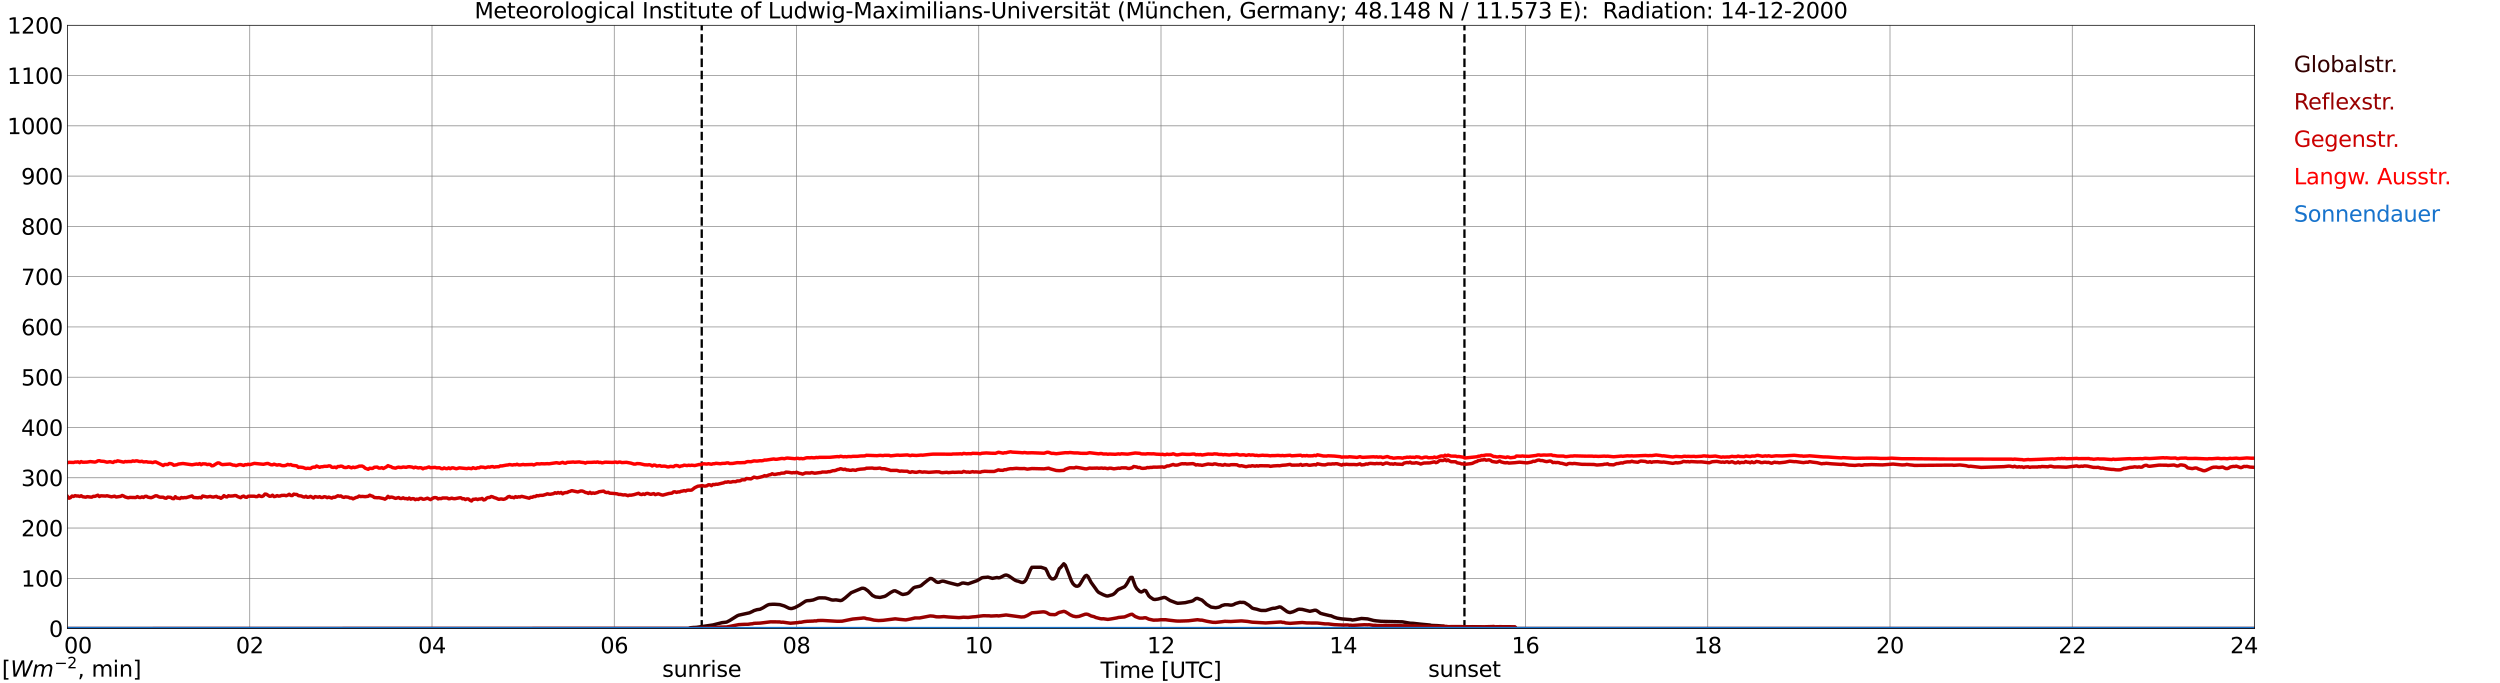 <?xml version="1.0" encoding="utf-8" standalone="no"?>
<!DOCTYPE svg PUBLIC "-//W3C//DTD SVG 1.1//EN"
  "http://www.w3.org/Graphics/SVG/1.1/DTD/svg11.dtd">
<svg xmlns:xlink="http://www.w3.org/1999/xlink" width="1085.4pt" height="296.64pt" viewBox="0 0 1085.4 296.64" xmlns="http://www.w3.org/2000/svg" version="1.1">
 <defs>
  <style type="text/css">*{stroke-linejoin: round; stroke-linecap: butt}</style>
 </defs>
 <g id="figure_1">
  <g id="patch_1">
   <path d="M 0 296.64 
L 1085.4 296.64 
L 1085.4 0 
L 0 0 
z
" style="fill: #ffffff"/>
  </g>
  <g id="axes_1">
   <g id="patch_2">
    <path d="M 29.306 272.909 
L 978.814 272.909 
L 978.814 10.976 
L 29.306 10.976 
z
" style="fill: #ffffff"/>
   </g>
   <g id="patch_3">
    <path d="M 978.814 272.909 
L 978.814 272.909 
L 978.814 10.976 
L 978.814 10.976 
z
" clip-path="url(#pa62c1389d6)" style="fill: #d3d3d3; opacity: 0.25; stroke: #d3d3d3; stroke-linejoin: miter"/>
   </g>
   <g id="matplotlib.axis_1">
    <g id="xtick_1">
     <g id="line2d_1">
      <path d="M 29.306 272.909 
L 29.306 10.976 
" clip-path="url(#pa62c1389d6)" style="fill: none; stroke: #808080; stroke-width: 0.3; stroke-linecap: square"/>
     </g>
     <g id="line2d_2"/>
     <g id="text_1">
      <!--    00 -->
      <g transform="translate(18.733 283.627) scale(0.095 -0.095)">
       <defs>
        <path id="DejaVuSans-20" transform="scale(0.016)"/>
        <path id="DejaVuSans-30" d="M 2034 4250 
Q 1547 4250 1301 3770 
Q 1056 3291 1056 2328 
Q 1056 1369 1301 889 
Q 1547 409 2034 409 
Q 2525 409 2770 889 
Q 3016 1369 3016 2328 
Q 3016 3291 2770 3770 
Q 2525 4250 2034 4250 
z
M 2034 4750 
Q 2819 4750 3233 4129 
Q 3647 3509 3647 2328 
Q 3647 1150 3233 529 
Q 2819 -91 2034 -91 
Q 1250 -91 836 529 
Q 422 1150 422 2328 
Q 422 3509 836 4129 
Q 1250 4750 2034 4750 
z
" transform="scale(0.016)"/>
       </defs>
       <use xlink:href="#DejaVuSans-20"/>
       <use xlink:href="#DejaVuSans-20" transform="translate(31.787 0)"/>
       <use xlink:href="#DejaVuSans-20" transform="translate(63.574 0)"/>
       <use xlink:href="#DejaVuSans-30" transform="translate(95.361 0)"/>
       <use xlink:href="#DejaVuSans-30" transform="translate(158.984 0)"/>
      </g>
     </g>
    </g>
    <g id="xtick_2">
     <g id="line2d_3">
      <path d="M 108.431 272.909 
L 108.431 10.976 
" clip-path="url(#pa62c1389d6)" style="fill: none; stroke: #808080; stroke-width: 0.3; stroke-linecap: square"/>
     </g>
     <g id="line2d_4"/>
     <g id="text_2">
      <!-- 02 -->
      <g transform="translate(102.387 283.627) scale(0.095 -0.095)">
       <defs>
        <path id="DejaVuSans-32" d="M 1228 531 
L 3431 531 
L 3431 0 
L 469 0 
L 469 531 
Q 828 903 1448 1529 
Q 2069 2156 2228 2338 
Q 2531 2678 2651 2914 
Q 2772 3150 2772 3378 
Q 2772 3750 2511 3984 
Q 2250 4219 1831 4219 
Q 1534 4219 1204 4116 
Q 875 4013 500 3803 
L 500 4441 
Q 881 4594 1212 4672 
Q 1544 4750 1819 4750 
Q 2544 4750 2975 4387 
Q 3406 4025 3406 3419 
Q 3406 3131 3298 2873 
Q 3191 2616 2906 2266 
Q 2828 2175 2409 1742 
Q 1991 1309 1228 531 
z
" transform="scale(0.016)"/>
       </defs>
       <use xlink:href="#DejaVuSans-30"/>
       <use xlink:href="#DejaVuSans-32" transform="translate(63.623 0)"/>
      </g>
     </g>
    </g>
    <g id="xtick_3">
     <g id="line2d_5">
      <path d="M 187.557 272.909 
L 187.557 10.976 
" clip-path="url(#pa62c1389d6)" style="fill: none; stroke: #808080; stroke-width: 0.3; stroke-linecap: square"/>
     </g>
     <g id="line2d_6"/>
     <g id="text_3">
      <!-- 04 -->
      <g transform="translate(181.513 283.627) scale(0.095 -0.095)">
       <defs>
        <path id="DejaVuSans-34" d="M 2419 4116 
L 825 1625 
L 2419 1625 
L 2419 4116 
z
M 2253 4666 
L 3047 4666 
L 3047 1625 
L 3713 1625 
L 3713 1100 
L 3047 1100 
L 3047 0 
L 2419 0 
L 2419 1100 
L 313 1100 
L 313 1709 
L 2253 4666 
z
" transform="scale(0.016)"/>
       </defs>
       <use xlink:href="#DejaVuSans-30"/>
       <use xlink:href="#DejaVuSans-34" transform="translate(63.623 0)"/>
      </g>
     </g>
    </g>
    <g id="xtick_4">
     <g id="line2d_7">
      <path d="M 266.683 272.909 
L 266.683 10.976 
" clip-path="url(#pa62c1389d6)" style="fill: none; stroke: #808080; stroke-width: 0.3; stroke-linecap: square"/>
     </g>
     <g id="line2d_8"/>
     <g id="text_4">
      <!-- 06 -->
      <g transform="translate(260.638 283.627) scale(0.095 -0.095)">
       <defs>
        <path id="DejaVuSans-36" d="M 2113 2584 
Q 1688 2584 1439 2293 
Q 1191 2003 1191 1497 
Q 1191 994 1439 701 
Q 1688 409 2113 409 
Q 2538 409 2786 701 
Q 3034 994 3034 1497 
Q 3034 2003 2786 2293 
Q 2538 2584 2113 2584 
z
M 3366 4563 
L 3366 3988 
Q 3128 4100 2886 4159 
Q 2644 4219 2406 4219 
Q 1781 4219 1451 3797 
Q 1122 3375 1075 2522 
Q 1259 2794 1537 2939 
Q 1816 3084 2150 3084 
Q 2853 3084 3261 2657 
Q 3669 2231 3669 1497 
Q 3669 778 3244 343 
Q 2819 -91 2113 -91 
Q 1303 -91 875 529 
Q 447 1150 447 2328 
Q 447 3434 972 4092 
Q 1497 4750 2381 4750 
Q 2619 4750 2861 4703 
Q 3103 4656 3366 4563 
z
" transform="scale(0.016)"/>
       </defs>
       <use xlink:href="#DejaVuSans-30"/>
       <use xlink:href="#DejaVuSans-36" transform="translate(63.623 0)"/>
      </g>
     </g>
    </g>
    <g id="xtick_5">
     <g id="line2d_9">
      <path d="M 345.808 272.909 
L 345.808 10.976 
" clip-path="url(#pa62c1389d6)" style="fill: none; stroke: #808080; stroke-width: 0.3; stroke-linecap: square"/>
     </g>
     <g id="line2d_10"/>
     <g id="text_5">
      <!-- 08 -->
      <g transform="translate(339.764 283.627) scale(0.095 -0.095)">
       <defs>
        <path id="DejaVuSans-38" d="M 2034 2216 
Q 1584 2216 1326 1975 
Q 1069 1734 1069 1313 
Q 1069 891 1326 650 
Q 1584 409 2034 409 
Q 2484 409 2743 651 
Q 3003 894 3003 1313 
Q 3003 1734 2745 1975 
Q 2488 2216 2034 2216 
z
M 1403 2484 
Q 997 2584 770 2862 
Q 544 3141 544 3541 
Q 544 4100 942 4425 
Q 1341 4750 2034 4750 
Q 2731 4750 3128 4425 
Q 3525 4100 3525 3541 
Q 3525 3141 3298 2862 
Q 3072 2584 2669 2484 
Q 3125 2378 3379 2068 
Q 3634 1759 3634 1313 
Q 3634 634 3220 271 
Q 2806 -91 2034 -91 
Q 1263 -91 848 271 
Q 434 634 434 1313 
Q 434 1759 690 2068 
Q 947 2378 1403 2484 
z
M 1172 3481 
Q 1172 3119 1398 2916 
Q 1625 2713 2034 2713 
Q 2441 2713 2670 2916 
Q 2900 3119 2900 3481 
Q 2900 3844 2670 4047 
Q 2441 4250 2034 4250 
Q 1625 4250 1398 4047 
Q 1172 3844 1172 3481 
z
" transform="scale(0.016)"/>
       </defs>
       <use xlink:href="#DejaVuSans-30"/>
       <use xlink:href="#DejaVuSans-38" transform="translate(63.623 0)"/>
      </g>
     </g>
    </g>
    <g id="xtick_6">
     <g id="line2d_11">
      <path d="M 424.934 272.909 
L 424.934 10.976 
" clip-path="url(#pa62c1389d6)" style="fill: none; stroke: #808080; stroke-width: 0.3; stroke-linecap: square"/>
     </g>
     <g id="line2d_12"/>
     <g id="text_6">
      <!-- 10 -->
      <g transform="translate(418.89 283.627) scale(0.095 -0.095)">
       <defs>
        <path id="DejaVuSans-31" d="M 794 531 
L 1825 531 
L 1825 4091 
L 703 3866 
L 703 4441 
L 1819 4666 
L 2450 4666 
L 2450 531 
L 3481 531 
L 3481 0 
L 794 0 
L 794 531 
z
" transform="scale(0.016)"/>
       </defs>
       <use xlink:href="#DejaVuSans-31"/>
       <use xlink:href="#DejaVuSans-30" transform="translate(63.623 0)"/>
      </g>
     </g>
    </g>
    <g id="xtick_7">
     <g id="line2d_13">
      <path d="M 504.06 272.909 
L 504.06 10.976 
" clip-path="url(#pa62c1389d6)" style="fill: none; stroke: #808080; stroke-width: 0.3; stroke-linecap: square"/>
     </g>
     <g id="line2d_14"/>
     <g id="text_7">
      <!-- 12 -->
      <g transform="translate(498.015 283.627) scale(0.095 -0.095)">
       <use xlink:href="#DejaVuSans-31"/>
       <use xlink:href="#DejaVuSans-32" transform="translate(63.623 0)"/>
      </g>
     </g>
    </g>
    <g id="xtick_8">
     <g id="line2d_15">
      <path d="M 583.185 272.909 
L 583.185 10.976 
" clip-path="url(#pa62c1389d6)" style="fill: none; stroke: #808080; stroke-width: 0.3; stroke-linecap: square"/>
     </g>
     <g id="line2d_16"/>
     <g id="text_8">
      <!-- 14 -->
      <g transform="translate(577.141 283.627) scale(0.095 -0.095)">
       <use xlink:href="#DejaVuSans-31"/>
       <use xlink:href="#DejaVuSans-34" transform="translate(63.623 0)"/>
      </g>
     </g>
    </g>
    <g id="xtick_9">
     <g id="line2d_17">
      <path d="M 662.311 272.909 
L 662.311 10.976 
" clip-path="url(#pa62c1389d6)" style="fill: none; stroke: #808080; stroke-width: 0.3; stroke-linecap: square"/>
     </g>
     <g id="line2d_18"/>
     <g id="text_9">
      <!-- 16 -->
      <g transform="translate(656.267 283.627) scale(0.095 -0.095)">
       <use xlink:href="#DejaVuSans-31"/>
       <use xlink:href="#DejaVuSans-36" transform="translate(63.623 0)"/>
      </g>
     </g>
    </g>
    <g id="xtick_10">
     <g id="line2d_19">
      <path d="M 741.437 272.909 
L 741.437 10.976 
" clip-path="url(#pa62c1389d6)" style="fill: none; stroke: #808080; stroke-width: 0.3; stroke-linecap: square"/>
     </g>
     <g id="line2d_20"/>
     <g id="text_10">
      <!-- 18 -->
      <g transform="translate(735.392 283.627) scale(0.095 -0.095)">
       <use xlink:href="#DejaVuSans-31"/>
       <use xlink:href="#DejaVuSans-38" transform="translate(63.623 0)"/>
      </g>
     </g>
    </g>
    <g id="xtick_11">
     <g id="line2d_21">
      <path d="M 820.562 272.909 
L 820.562 10.976 
" clip-path="url(#pa62c1389d6)" style="fill: none; stroke: #808080; stroke-width: 0.3; stroke-linecap: square"/>
     </g>
     <g id="line2d_22"/>
     <g id="text_11">
      <!-- 20 -->
      <g transform="translate(814.518 283.627) scale(0.095 -0.095)">
       <use xlink:href="#DejaVuSans-32"/>
       <use xlink:href="#DejaVuSans-30" transform="translate(63.623 0)"/>
      </g>
     </g>
    </g>
    <g id="xtick_12">
     <g id="line2d_23">
      <path d="M 899.688 272.909 
L 899.688 10.976 
" clip-path="url(#pa62c1389d6)" style="fill: none; stroke: #808080; stroke-width: 0.3; stroke-linecap: square"/>
     </g>
     <g id="line2d_24"/>
     <g id="text_12">
      <!-- 22 -->
      <g transform="translate(893.644 283.627) scale(0.095 -0.095)">
       <use xlink:href="#DejaVuSans-32"/>
       <use xlink:href="#DejaVuSans-32" transform="translate(63.623 0)"/>
      </g>
     </g>
    </g>
    <g id="xtick_13">
     <g id="line2d_25">
      <path d="M 978.814 272.909 
L 978.814 10.976 
" clip-path="url(#pa62c1389d6)" style="fill: none; stroke: #808080; stroke-width: 0.3; stroke-linecap: square"/>
     </g>
     <g id="line2d_26"/>
     <g id="text_13">
      <!-- 24    -->
      <g transform="translate(968.241 283.627) scale(0.095 -0.095)">
       <use xlink:href="#DejaVuSans-32"/>
       <use xlink:href="#DejaVuSans-34" transform="translate(63.623 0)"/>
       <use xlink:href="#DejaVuSans-20" transform="translate(127.246 0)"/>
       <use xlink:href="#DejaVuSans-20" transform="translate(159.033 0)"/>
       <use xlink:href="#DejaVuSans-20" transform="translate(190.82 0)"/>
      </g>
     </g>
    </g>
    <g id="text_14">
     <!-- Time [UTC] -->
     <g transform="translate(477.806 294.322) scale(0.095 -0.095)">
      <defs>
       <path id="DejaVuSans-54" d="M -19 4666 
L 3928 4666 
L 3928 4134 
L 2272 4134 
L 2272 0 
L 1638 0 
L 1638 4134 
L -19 4134 
L -19 4666 
z
" transform="scale(0.016)"/>
       <path id="DejaVuSans-69" d="M 603 3500 
L 1178 3500 
L 1178 0 
L 603 0 
L 603 3500 
z
M 603 4863 
L 1178 4863 
L 1178 4134 
L 603 4134 
L 603 4863 
z
" transform="scale(0.016)"/>
       <path id="DejaVuSans-6d" d="M 3328 2828 
Q 3544 3216 3844 3400 
Q 4144 3584 4550 3584 
Q 5097 3584 5394 3201 
Q 5691 2819 5691 2113 
L 5691 0 
L 5113 0 
L 5113 2094 
Q 5113 2597 4934 2840 
Q 4756 3084 4391 3084 
Q 3944 3084 3684 2787 
Q 3425 2491 3425 1978 
L 3425 0 
L 2847 0 
L 2847 2094 
Q 2847 2600 2669 2842 
Q 2491 3084 2119 3084 
Q 1678 3084 1418 2786 
Q 1159 2488 1159 1978 
L 1159 0 
L 581 0 
L 581 3500 
L 1159 3500 
L 1159 2956 
Q 1356 3278 1631 3431 
Q 1906 3584 2284 3584 
Q 2666 3584 2933 3390 
Q 3200 3197 3328 2828 
z
" transform="scale(0.016)"/>
       <path id="DejaVuSans-65" d="M 3597 1894 
L 3597 1613 
L 953 1613 
Q 991 1019 1311 708 
Q 1631 397 2203 397 
Q 2534 397 2845 478 
Q 3156 559 3463 722 
L 3463 178 
Q 3153 47 2828 -22 
Q 2503 -91 2169 -91 
Q 1331 -91 842 396 
Q 353 884 353 1716 
Q 353 2575 817 3079 
Q 1281 3584 2069 3584 
Q 2775 3584 3186 3129 
Q 3597 2675 3597 1894 
z
M 3022 2063 
Q 3016 2534 2758 2815 
Q 2500 3097 2075 3097 
Q 1594 3097 1305 2825 
Q 1016 2553 972 2059 
L 3022 2063 
z
" transform="scale(0.016)"/>
       <path id="DejaVuSans-5b" d="M 550 4863 
L 1875 4863 
L 1875 4416 
L 1125 4416 
L 1125 -397 
L 1875 -397 
L 1875 -844 
L 550 -844 
L 550 4863 
z
" transform="scale(0.016)"/>
       <path id="DejaVuSans-55" d="M 556 4666 
L 1191 4666 
L 1191 1831 
Q 1191 1081 1462 751 
Q 1734 422 2344 422 
Q 2950 422 3222 751 
Q 3494 1081 3494 1831 
L 3494 4666 
L 4128 4666 
L 4128 1753 
Q 4128 841 3676 375 
Q 3225 -91 2344 -91 
Q 1459 -91 1007 375 
Q 556 841 556 1753 
L 556 4666 
z
" transform="scale(0.016)"/>
       <path id="DejaVuSans-43" d="M 4122 4306 
L 4122 3641 
Q 3803 3938 3442 4084 
Q 3081 4231 2675 4231 
Q 1875 4231 1450 3742 
Q 1025 3253 1025 2328 
Q 1025 1406 1450 917 
Q 1875 428 2675 428 
Q 3081 428 3442 575 
Q 3803 722 4122 1019 
L 4122 359 
Q 3791 134 3420 21 
Q 3050 -91 2638 -91 
Q 1578 -91 968 557 
Q 359 1206 359 2328 
Q 359 3453 968 4101 
Q 1578 4750 2638 4750 
Q 3056 4750 3426 4639 
Q 3797 4528 4122 4306 
z
" transform="scale(0.016)"/>
       <path id="DejaVuSans-5d" d="M 1947 4863 
L 1947 -844 
L 622 -844 
L 622 -397 
L 1369 -397 
L 1369 4416 
L 622 4416 
L 622 4863 
L 1947 4863 
z
" transform="scale(0.016)"/>
      </defs>
      <use xlink:href="#DejaVuSans-54"/>
      <use xlink:href="#DejaVuSans-69" transform="translate(57.959 0)"/>
      <use xlink:href="#DejaVuSans-6d" transform="translate(85.742 0)"/>
      <use xlink:href="#DejaVuSans-65" transform="translate(183.154 0)"/>
      <use xlink:href="#DejaVuSans-20" transform="translate(244.678 0)"/>
      <use xlink:href="#DejaVuSans-5b" transform="translate(276.465 0)"/>
      <use xlink:href="#DejaVuSans-55" transform="translate(315.479 0)"/>
      <use xlink:href="#DejaVuSans-54" transform="translate(388.672 0)"/>
      <use xlink:href="#DejaVuSans-43" transform="translate(443.881 0)"/>
      <use xlink:href="#DejaVuSans-5d" transform="translate(513.705 0)"/>
     </g>
    </g>
   </g>
   <g id="matplotlib.axis_2">
    <g id="ytick_1">
     <g id="line2d_27">
      <path d="M 29.306 272.909 
L 978.814 272.909 
" clip-path="url(#pa62c1389d6)" style="fill: none; stroke: #808080; stroke-width: 0.3; stroke-linecap: square"/>
     </g>
     <g id="line2d_28"/>
     <g id="text_15">
      <!-- 0 -->
      <g transform="translate(21.261 276.518) scale(0.095 -0.095)">
       <use xlink:href="#DejaVuSans-30"/>
      </g>
     </g>
    </g>
    <g id="ytick_2">
     <g id="line2d_29">
      <path d="M 29.306 251.081 
L 978.814 251.081 
" clip-path="url(#pa62c1389d6)" style="fill: none; stroke: #808080; stroke-width: 0.3; stroke-linecap: square"/>
     </g>
     <g id="line2d_30"/>
     <g id="text_16">
      <!-- 100 -->
      <g transform="translate(9.173 254.69) scale(0.095 -0.095)">
       <use xlink:href="#DejaVuSans-31"/>
       <use xlink:href="#DejaVuSans-30" transform="translate(63.623 0)"/>
       <use xlink:href="#DejaVuSans-30" transform="translate(127.246 0)"/>
      </g>
     </g>
    </g>
    <g id="ytick_3">
     <g id="line2d_31">
      <path d="M 29.306 229.253 
L 978.814 229.253 
" clip-path="url(#pa62c1389d6)" style="fill: none; stroke: #808080; stroke-width: 0.3; stroke-linecap: square"/>
     </g>
     <g id="line2d_32"/>
     <g id="text_17">
      <!-- 200 -->
      <g transform="translate(9.173 232.863) scale(0.095 -0.095)">
       <use xlink:href="#DejaVuSans-32"/>
       <use xlink:href="#DejaVuSans-30" transform="translate(63.623 0)"/>
       <use xlink:href="#DejaVuSans-30" transform="translate(127.246 0)"/>
      </g>
     </g>
    </g>
    <g id="ytick_4">
     <g id="line2d_33">
      <path d="M 29.306 207.426 
L 978.814 207.426 
" clip-path="url(#pa62c1389d6)" style="fill: none; stroke: #808080; stroke-width: 0.3; stroke-linecap: square"/>
     </g>
     <g id="line2d_34"/>
     <g id="text_18">
      <!-- 300 -->
      <g transform="translate(9.173 211.035) scale(0.095 -0.095)">
       <defs>
        <path id="DejaVuSans-33" d="M 2597 2516 
Q 3050 2419 3304 2112 
Q 3559 1806 3559 1356 
Q 3559 666 3084 287 
Q 2609 -91 1734 -91 
Q 1441 -91 1130 -33 
Q 819 25 488 141 
L 488 750 
Q 750 597 1062 519 
Q 1375 441 1716 441 
Q 2309 441 2620 675 
Q 2931 909 2931 1356 
Q 2931 1769 2642 2001 
Q 2353 2234 1838 2234 
L 1294 2234 
L 1294 2753 
L 1863 2753 
Q 2328 2753 2575 2939 
Q 2822 3125 2822 3475 
Q 2822 3834 2567 4026 
Q 2313 4219 1838 4219 
Q 1578 4219 1281 4162 
Q 984 4106 628 3988 
L 628 4550 
Q 988 4650 1302 4700 
Q 1616 4750 1894 4750 
Q 2613 4750 3031 4423 
Q 3450 4097 3450 3541 
Q 3450 3153 3228 2886 
Q 3006 2619 2597 2516 
z
" transform="scale(0.016)"/>
       </defs>
       <use xlink:href="#DejaVuSans-33"/>
       <use xlink:href="#DejaVuSans-30" transform="translate(63.623 0)"/>
       <use xlink:href="#DejaVuSans-30" transform="translate(127.246 0)"/>
      </g>
     </g>
    </g>
    <g id="ytick_5">
     <g id="line2d_35">
      <path d="M 29.306 185.598 
L 978.814 185.598 
" clip-path="url(#pa62c1389d6)" style="fill: none; stroke: #808080; stroke-width: 0.3; stroke-linecap: square"/>
     </g>
     <g id="line2d_36"/>
     <g id="text_19">
      <!-- 400 -->
      <g transform="translate(9.173 189.207) scale(0.095 -0.095)">
       <use xlink:href="#DejaVuSans-34"/>
       <use xlink:href="#DejaVuSans-30" transform="translate(63.623 0)"/>
       <use xlink:href="#DejaVuSans-30" transform="translate(127.246 0)"/>
      </g>
     </g>
    </g>
    <g id="ytick_6">
     <g id="line2d_37">
      <path d="M 29.306 163.77 
L 978.814 163.77 
" clip-path="url(#pa62c1389d6)" style="fill: none; stroke: #808080; stroke-width: 0.3; stroke-linecap: square"/>
     </g>
     <g id="line2d_38"/>
     <g id="text_20">
      <!-- 500 -->
      <g transform="translate(9.173 167.379) scale(0.095 -0.095)">
       <defs>
        <path id="DejaVuSans-35" d="M 691 4666 
L 3169 4666 
L 3169 4134 
L 1269 4134 
L 1269 2991 
Q 1406 3038 1543 3061 
Q 1681 3084 1819 3084 
Q 2600 3084 3056 2656 
Q 3513 2228 3513 1497 
Q 3513 744 3044 326 
Q 2575 -91 1722 -91 
Q 1428 -91 1123 -41 
Q 819 9 494 109 
L 494 744 
Q 775 591 1075 516 
Q 1375 441 1709 441 
Q 2250 441 2565 725 
Q 2881 1009 2881 1497 
Q 2881 1984 2565 2268 
Q 2250 2553 1709 2553 
Q 1456 2553 1204 2497 
Q 953 2441 691 2322 
L 691 4666 
z
" transform="scale(0.016)"/>
       </defs>
       <use xlink:href="#DejaVuSans-35"/>
       <use xlink:href="#DejaVuSans-30" transform="translate(63.623 0)"/>
       <use xlink:href="#DejaVuSans-30" transform="translate(127.246 0)"/>
      </g>
     </g>
    </g>
    <g id="ytick_7">
     <g id="line2d_39">
      <path d="M 29.306 141.942 
L 978.814 141.942 
" clip-path="url(#pa62c1389d6)" style="fill: none; stroke: #808080; stroke-width: 0.3; stroke-linecap: square"/>
     </g>
     <g id="line2d_40"/>
     <g id="text_21">
      <!-- 600 -->
      <g transform="translate(9.173 145.551) scale(0.095 -0.095)">
       <use xlink:href="#DejaVuSans-36"/>
       <use xlink:href="#DejaVuSans-30" transform="translate(63.623 0)"/>
       <use xlink:href="#DejaVuSans-30" transform="translate(127.246 0)"/>
      </g>
     </g>
    </g>
    <g id="ytick_8">
     <g id="line2d_41">
      <path d="M 29.306 120.114 
L 978.814 120.114 
" clip-path="url(#pa62c1389d6)" style="fill: none; stroke: #808080; stroke-width: 0.3; stroke-linecap: square"/>
     </g>
     <g id="line2d_42"/>
     <g id="text_22">
      <!-- 700 -->
      <g transform="translate(9.173 123.724) scale(0.095 -0.095)">
       <defs>
        <path id="DejaVuSans-37" d="M 525 4666 
L 3525 4666 
L 3525 4397 
L 1831 0 
L 1172 0 
L 2766 4134 
L 525 4134 
L 525 4666 
z
" transform="scale(0.016)"/>
       </defs>
       <use xlink:href="#DejaVuSans-37"/>
       <use xlink:href="#DejaVuSans-30" transform="translate(63.623 0)"/>
       <use xlink:href="#DejaVuSans-30" transform="translate(127.246 0)"/>
      </g>
     </g>
    </g>
    <g id="ytick_9">
     <g id="line2d_43">
      <path d="M 29.306 98.287 
L 978.814 98.287 
" clip-path="url(#pa62c1389d6)" style="fill: none; stroke: #808080; stroke-width: 0.3; stroke-linecap: square"/>
     </g>
     <g id="line2d_44"/>
     <g id="text_23">
      <!-- 800 -->
      <g transform="translate(9.173 101.896) scale(0.095 -0.095)">
       <use xlink:href="#DejaVuSans-38"/>
       <use xlink:href="#DejaVuSans-30" transform="translate(63.623 0)"/>
       <use xlink:href="#DejaVuSans-30" transform="translate(127.246 0)"/>
      </g>
     </g>
    </g>
    <g id="ytick_10">
     <g id="line2d_45">
      <path d="M 29.306 76.459 
L 978.814 76.459 
" clip-path="url(#pa62c1389d6)" style="fill: none; stroke: #808080; stroke-width: 0.3; stroke-linecap: square"/>
     </g>
     <g id="line2d_46"/>
     <g id="text_24">
      <!-- 900 -->
      <g transform="translate(9.173 80.068) scale(0.095 -0.095)">
       <defs>
        <path id="DejaVuSans-39" d="M 703 97 
L 703 672 
Q 941 559 1184 500 
Q 1428 441 1663 441 
Q 2288 441 2617 861 
Q 2947 1281 2994 2138 
Q 2813 1869 2534 1725 
Q 2256 1581 1919 1581 
Q 1219 1581 811 2004 
Q 403 2428 403 3163 
Q 403 3881 828 4315 
Q 1253 4750 1959 4750 
Q 2769 4750 3195 4129 
Q 3622 3509 3622 2328 
Q 3622 1225 3098 567 
Q 2575 -91 1691 -91 
Q 1453 -91 1209 -44 
Q 966 3 703 97 
z
M 1959 2075 
Q 2384 2075 2632 2365 
Q 2881 2656 2881 3163 
Q 2881 3666 2632 3958 
Q 2384 4250 1959 4250 
Q 1534 4250 1286 3958 
Q 1038 3666 1038 3163 
Q 1038 2656 1286 2365 
Q 1534 2075 1959 2075 
z
" transform="scale(0.016)"/>
       </defs>
       <use xlink:href="#DejaVuSans-39"/>
       <use xlink:href="#DejaVuSans-30" transform="translate(63.623 0)"/>
       <use xlink:href="#DejaVuSans-30" transform="translate(127.246 0)"/>
      </g>
     </g>
    </g>
    <g id="ytick_11">
     <g id="line2d_47">
      <path d="M 29.306 54.631 
L 978.814 54.631 
" clip-path="url(#pa62c1389d6)" style="fill: none; stroke: #808080; stroke-width: 0.3; stroke-linecap: square"/>
     </g>
     <g id="line2d_48"/>
     <g id="text_25">
      <!-- 1000 -->
      <g transform="translate(3.128 58.24) scale(0.095 -0.095)">
       <use xlink:href="#DejaVuSans-31"/>
       <use xlink:href="#DejaVuSans-30" transform="translate(63.623 0)"/>
       <use xlink:href="#DejaVuSans-30" transform="translate(127.246 0)"/>
       <use xlink:href="#DejaVuSans-30" transform="translate(190.869 0)"/>
      </g>
     </g>
    </g>
    <g id="ytick_12">
     <g id="line2d_49">
      <path d="M 29.306 32.803 
L 978.814 32.803 
" clip-path="url(#pa62c1389d6)" style="fill: none; stroke: #808080; stroke-width: 0.3; stroke-linecap: square"/>
     </g>
     <g id="line2d_50"/>
     <g id="text_26">
      <!-- 1100 -->
      <g transform="translate(3.128 36.413) scale(0.095 -0.095)">
       <use xlink:href="#DejaVuSans-31"/>
       <use xlink:href="#DejaVuSans-31" transform="translate(63.623 0)"/>
       <use xlink:href="#DejaVuSans-30" transform="translate(127.246 0)"/>
       <use xlink:href="#DejaVuSans-30" transform="translate(190.869 0)"/>
      </g>
     </g>
    </g>
    <g id="ytick_13">
     <g id="line2d_51">
      <path d="M 29.306 10.976 
L 978.814 10.976 
" clip-path="url(#pa62c1389d6)" style="fill: none; stroke: #808080; stroke-width: 0.3; stroke-linecap: square"/>
     </g>
     <g id="line2d_52"/>
     <g id="text_27">
      <!-- 1200 -->
      <g transform="translate(3.128 14.585) scale(0.095 -0.095)">
       <use xlink:href="#DejaVuSans-31"/>
       <use xlink:href="#DejaVuSans-32" transform="translate(63.623 0)"/>
       <use xlink:href="#DejaVuSans-30" transform="translate(127.246 0)"/>
       <use xlink:href="#DejaVuSans-30" transform="translate(190.869 0)"/>
      </g>
     </g>
    </g>
   </g>
   <g id="line2d_53">
    <path d="M 304.663 272.909 
L 304.663 10.976 
" clip-path="url(#pa62c1389d6)" style="fill: none; stroke-dasharray: 3.7,1.6; stroke-dashoffset: 0; stroke: #000000"/>
   </g>
   <g id="line2d_54">
    <path d="M 635.804 272.909 
L 635.804 10.976 
" clip-path="url(#pa62c1389d6)" style="fill: none; stroke-dasharray: 3.7,1.6; stroke-dashoffset: 0; stroke: #000000"/>
   </g>
   <g id="line2d_55">
    <path d="M 29.306 272.909 
L 298.992 272.909 
L 299.652 272.564 
L 300.971 272.429 
L 302.289 272.383 
L 309.543 271.328 
L 313.499 270.322 
L 315.477 270.093 
L 316.796 269.408 
L 320.093 267.349 
L 320.752 267.074 
L 325.368 266.068 
L 326.686 265.472 
L 327.346 265.105 
L 328.665 264.695 
L 329.983 264.512 
L 331.302 263.87 
L 332.621 263.047 
L 333.28 262.68 
L 333.94 262.451 
L 335.258 262.359 
L 336.577 262.359 
L 337.896 262.451 
L 338.555 262.497 
L 340.533 263.093 
L 342.512 264.053 
L 343.171 264.191 
L 343.83 264.191 
L 345.149 263.778 
L 347.127 262.726 
L 349.765 260.986 
L 350.424 260.805 
L 351.743 260.714 
L 353.062 260.484 
L 355.04 259.705 
L 355.699 259.57 
L 357.018 259.57 
L 358.337 259.616 
L 359.655 259.98 
L 360.974 260.439 
L 361.634 260.53 
L 362.952 260.439 
L 364.93 260.759 
L 365.59 260.576 
L 366.909 259.616 
L 369.546 257.326 
L 374.162 255.405 
L 374.821 255.405 
L 375.481 255.588 
L 376.799 256.503 
L 378.777 258.516 
L 380.096 259.157 
L 382.074 259.387 
L 384.053 258.928 
L 384.712 258.607 
L 386.69 257.234 
L 388.009 256.549 
L 388.668 256.503 
L 389.987 257.143 
L 391.306 257.876 
L 391.965 258.105 
L 393.284 257.876 
L 393.943 257.693 
L 394.603 257.28 
L 396.581 255.268 
L 397.24 254.947 
L 399.218 254.536 
L 399.878 254.261 
L 401.196 253.163 
L 402.515 252.109 
L 403.834 251.149 
L 404.493 251.195 
L 405.153 251.561 
L 406.471 252.613 
L 407.131 252.843 
L 407.79 252.797 
L 408.45 252.476 
L 409.109 252.292 
L 409.768 252.338 
L 411.746 252.934 
L 415.703 253.94 
L 416.362 253.803 
L 417.681 253.163 
L 418.34 253.118 
L 420.318 253.482 
L 424.275 252.063 
L 426.253 250.874 
L 426.912 250.736 
L 428.231 250.647 
L 428.89 250.555 
L 430.869 251.103 
L 432.847 250.736 
L 433.506 250.874 
L 434.165 250.782 
L 436.144 249.776 
L 436.803 249.638 
L 437.462 249.822 
L 438.122 250.142 
L 440.1 251.515 
L 440.759 251.928 
L 441.419 252.201 
L 442.078 252.338 
L 443.397 252.843 
L 444.056 252.888 
L 444.716 252.568 
L 445.375 251.836 
L 446.034 250.555 
L 447.353 247.351 
L 448.012 246.299 
L 451.969 246.275 
L 453.947 246.916 
L 454.606 248.106 
L 455.266 249.66 
L 455.925 250.714 
L 456.584 251.308 
L 457.244 251.354 
L 457.903 251.125 
L 458.563 250.256 
L 459.881 246.916 
L 460.541 246.32 
L 461.859 244.764 
L 462.519 245.406 
L 463.838 248.745 
L 465.156 252.177 
L 465.816 253.369 
L 466.475 254.054 
L 467.134 254.467 
L 467.794 254.512 
L 468.453 254.237 
L 469.113 253.323 
L 470.431 251.079 
L 471.091 250.118 
L 471.75 249.798 
L 472.409 250.348 
L 473.728 252.864 
L 475.706 255.61 
L 476.366 256.571 
L 477.025 257.212 
L 479.003 258.219 
L 480.322 258.721 
L 480.981 258.767 
L 482.3 258.402 
L 482.96 258.219 
L 483.619 257.852 
L 484.278 257.256 
L 484.938 256.479 
L 485.597 255.931 
L 488.235 254.739 
L 488.894 253.962 
L 489.553 252.91 
L 490.213 251.629 
L 490.872 250.714 
L 491.532 250.668 
L 492.85 254.375 
L 493.51 255.519 
L 494.828 256.8 
L 495.488 257.029 
L 496.147 256.754 
L 496.807 256.296 
L 497.466 256.479 
L 498.785 258.721 
L 499.444 259.317 
L 500.763 260.185 
L 501.422 260.277 
L 502.741 260.094 
L 505.379 259.362 
L 506.038 259.5 
L 507.357 260.323 
L 508.016 260.735 
L 510.654 261.742 
L 511.313 261.925 
L 512.632 261.833 
L 514.61 261.65 
L 515.929 261.329 
L 517.247 261.056 
L 517.907 260.827 
L 519.226 259.865 
L 519.885 259.775 
L 521.863 260.552 
L 523.182 261.742 
L 523.841 262.381 
L 525.819 263.573 
L 527.797 263.846 
L 529.116 263.619 
L 529.776 263.344 
L 530.435 262.931 
L 531.754 262.565 
L 533.073 262.565 
L 534.391 262.748 
L 535.051 262.656 
L 535.71 262.427 
L 536.369 262.063 
L 538.348 261.467 
L 539.007 261.558 
L 539.666 261.513 
L 540.326 261.604 
L 541.644 262.427 
L 542.304 262.84 
L 543.623 263.983 
L 544.282 264.213 
L 545.601 264.488 
L 546.919 264.9 
L 547.579 265.036 
L 549.557 265.036 
L 552.195 264.213 
L 552.854 264.075 
L 553.513 264.075 
L 554.832 263.708 
L 555.491 263.481 
L 556.151 263.619 
L 558.788 265.54 
L 559.448 265.815 
L 560.107 265.952 
L 561.426 265.586 
L 562.745 264.99 
L 563.404 264.625 
L 564.063 264.488 
L 565.382 264.579 
L 568.679 265.402 
L 569.998 265.127 
L 570.657 264.944 
L 571.317 264.944 
L 571.976 265.311 
L 573.295 266.271 
L 574.613 266.638 
L 577.251 267.279 
L 577.91 267.371 
L 579.229 267.965 
L 580.548 268.377 
L 582.526 268.698 
L 586.482 269.017 
L 587.142 269.2 
L 588.46 269.017 
L 591.098 268.515 
L 593.736 268.698 
L 596.373 269.384 
L 597.692 269.567 
L 599.67 269.75 
L 602.967 269.842 
L 604.945 269.888 
L 608.901 269.98 
L 610.879 270.344 
L 612.198 270.573 
L 613.517 270.619 
L 616.814 270.986 
L 620.77 271.35 
L 621.429 271.534 
L 624.067 271.625 
L 626.705 271.855 
L 627.364 272.038 
L 631.32 272.221 
L 637.255 272.13 
L 639.233 272.084 
L 642.53 272.175 
L 643.189 272.221 
L 644.508 272.542 
L 646.486 272.723 
L 648.464 272.769 
L 653.08 272.723 
L 655.717 272.405 
L 657.695 272.45 
L 658.355 272.909 
L 978.154 272.909 
L 978.154 272.909 
" clip-path="url(#pa62c1389d6)" style="fill: none; stroke: #330000; stroke-width: 1.5; stroke-linecap: square"/>
   </g>
   <g id="line2d_56">
    <path d="M 29.306 272.909 
L 299.652 272.813 
L 300.971 272.813 
L 302.289 272.813 
L 304.927 272.719 
L 306.905 272.627 
L 307.564 272.673 
L 308.224 272.533 
L 310.861 272.44 
L 312.839 272.254 
L 315.477 272.208 
L 317.455 271.835 
L 320.752 271.184 
L 323.39 271.045 
L 324.708 271.045 
L 326.027 270.857 
L 326.686 270.811 
L 327.346 270.626 
L 329.983 270.532 
L 334.599 269.973 
L 338.555 270.021 
L 339.215 270.161 
L 339.874 270.113 
L 343.171 270.578 
L 346.468 270.298 
L 347.127 270.161 
L 347.787 270.161 
L 349.105 269.881 
L 350.424 269.742 
L 353.062 269.648 
L 353.721 269.554 
L 354.38 269.602 
L 355.04 269.414 
L 357.018 269.368 
L 363.612 269.742 
L 365.59 269.694 
L 370.206 268.764 
L 374.162 268.39 
L 374.821 268.299 
L 375.481 268.345 
L 376.14 268.578 
L 377.459 268.764 
L 379.437 269.229 
L 381.415 269.414 
L 383.393 269.322 
L 388.668 268.67 
L 390.646 268.903 
L 392.624 269.089 
L 393.284 269.135 
L 395.262 268.764 
L 397.24 268.299 
L 399.218 268.299 
L 403.834 267.415 
L 405.153 267.506 
L 406.471 267.786 
L 407.79 267.832 
L 409.109 267.74 
L 409.768 267.692 
L 411.746 267.88 
L 416.362 268.159 
L 418.34 267.971 
L 420.318 268.065 
L 422.297 267.832 
L 423.615 267.74 
L 424.934 267.552 
L 426.912 267.321 
L 429.55 267.367 
L 430.209 267.461 
L 432.847 267.321 
L 433.506 267.415 
L 436.803 266.996 
L 443.397 267.88 
L 444.716 267.786 
L 446.034 267.227 
L 448.012 266.064 
L 452.628 265.658 
L 453.287 265.658 
L 453.947 265.797 
L 454.606 266.075 
L 455.266 266.494 
L 455.925 266.773 
L 457.903 266.867 
L 458.563 266.681 
L 459.222 266.214 
L 459.881 265.889 
L 461.859 265.424 
L 462.519 265.61 
L 463.838 266.402 
L 464.497 266.867 
L 465.816 267.472 
L 467.134 267.751 
L 468.453 267.611 
L 469.772 267.146 
L 471.091 266.681 
L 471.75 266.633 
L 472.409 266.773 
L 473.728 267.426 
L 475.047 267.751 
L 475.706 268.076 
L 477.685 268.589 
L 478.344 268.681 
L 479.003 268.635 
L 480.981 268.914 
L 482.3 268.729 
L 484.938 268.264 
L 485.597 268.076 
L 488.235 267.845 
L 490.872 266.773 
L 491.532 266.681 
L 492.85 267.657 
L 494.169 268.17 
L 494.828 268.356 
L 496.147 268.356 
L 496.807 268.216 
L 497.466 268.216 
L 498.785 268.82 
L 500.763 269.24 
L 502.741 269.194 
L 504.06 269.054 
L 505.379 269.054 
L 506.038 269.054 
L 507.357 269.24 
L 510.654 269.613 
L 511.972 269.659 
L 514.61 269.567 
L 515.929 269.519 
L 519.885 269.054 
L 521.204 269.24 
L 521.863 269.24 
L 523.841 269.707 
L 526.479 270.172 
L 527.797 270.217 
L 530.435 269.938 
L 531.754 269.753 
L 534.391 269.846 
L 535.71 269.753 
L 539.007 269.567 
L 541.644 269.798 
L 543.623 270.124 
L 549.557 270.451 
L 556.151 270.032 
L 556.81 270.217 
L 557.47 270.217 
L 558.129 270.451 
L 560.107 270.637 
L 565.382 270.263 
L 567.36 270.451 
L 571.976 270.497 
L 575.273 270.87 
L 576.592 270.87 
L 579.229 271.195 
L 581.207 271.289 
L 583.185 271.381 
L 585.164 271.335 
L 585.823 271.475 
L 586.482 271.427 
L 587.142 271.521 
L 592.417 271.241 
L 593.736 271.289 
L 594.395 271.241 
L 595.714 271.427 
L 596.373 271.521 
L 597.032 271.475 
L 597.692 271.566 
L 599.011 271.566 
L 600.329 271.614 
L 601.648 271.521 
L 602.967 271.614 
L 610.879 271.706 
L 613.517 271.8 
L 614.176 271.706 
L 615.495 271.846 
L 618.133 271.94 
L 619.451 271.94 
L 620.111 271.894 
L 621.429 272.034 
L 623.408 271.94 
L 626.045 272.079 
L 626.705 271.894 
L 627.364 272.034 
L 628.023 271.985 
L 628.683 272.079 
L 630.661 272.034 
L 634.617 272.034 
L 635.276 272.173 
L 637.255 272.125 
L 639.233 272.173 
L 641.211 272.125 
L 642.53 272.173 
L 644.508 272.125 
L 647.805 272.034 
L 648.464 271.985 
L 649.123 272.125 
L 651.102 272.079 
L 657.695 272.125 
L 658.355 272.909 
L 978.154 272.909 
L 978.154 272.909 
" clip-path="url(#pa62c1389d6)" style="fill: none; stroke: #990000; stroke-width: 1.5; stroke-linecap: square"/>
   </g>
   <g id="line2d_57">
    <path d="M 29.306 215.521 
L 29.965 216.314 
L 30.625 216.037 
L 31.284 215.362 
L 31.943 215.543 
L 32.603 215.192 
L 33.262 215.34 
L 33.921 215.329 
L 34.581 215.541 
L 35.24 215.235 
L 35.9 215.661 
L 37.218 215.862 
L 37.878 215.609 
L 39.197 215.803 
L 39.856 215.847 
L 40.515 215.471 
L 41.175 215.515 
L 42.493 214.998 
L 43.153 215.574 
L 43.812 215.26 
L 45.79 215.371 
L 46.45 215.229 
L 47.768 215.554 
L 48.428 215.696 
L 49.747 215.419 
L 50.406 215.792 
L 52.384 215.495 
L 53.043 215.111 
L 53.703 215.377 
L 54.362 215.77 
L 55.681 216.141 
L 56.34 215.943 
L 58.978 216.017 
L 59.637 215.607 
L 60.297 215.954 
L 60.956 216.028 
L 61.615 215.716 
L 62.275 215.98 
L 62.934 215.521 
L 63.594 215.463 
L 64.253 215.851 
L 65.572 216.096 
L 66.231 215.879 
L 67.55 215.244 
L 68.209 215.301 
L 68.869 215.687 
L 69.528 215.862 
L 70.847 215.866 
L 71.506 216.218 
L 72.166 216.312 
L 72.825 215.825 
L 74.144 215.951 
L 74.803 216.438 
L 75.462 216.495 
L 76.122 215.646 
L 76.781 216.25 
L 77.441 216.292 
L 78.1 216.462 
L 78.759 215.991 
L 79.419 216.174 
L 80.078 216.017 
L 80.737 216.085 
L 83.375 215.312 
L 84.034 215.991 
L 86.013 216.12 
L 86.672 215.96 
L 87.331 216.181 
L 87.991 215.349 
L 89.969 215.772 
L 91.288 215.517 
L 91.947 215.742 
L 92.606 215.814 
L 93.925 215.508 
L 94.584 215.917 
L 95.244 215.919 
L 95.903 216.34 
L 96.563 215.927 
L 97.222 215.181 
L 97.881 215.62 
L 98.541 215.755 
L 99.2 215.222 
L 99.86 215.395 
L 101.178 215.314 
L 101.838 215.159 
L 102.497 215.163 
L 103.156 215.58 
L 104.475 216.085 
L 105.135 215.574 
L 105.794 215.393 
L 106.453 215.814 
L 107.113 215.912 
L 107.772 215.445 
L 109.091 215.425 
L 110.41 215.438 
L 111.069 215.609 
L 111.728 215.607 
L 112.388 215.094 
L 113.047 215.456 
L 113.707 215.576 
L 114.366 215.275 
L 115.025 214.506 
L 115.685 214.583 
L 117.003 215.463 
L 117.663 215.414 
L 118.322 214.998 
L 118.982 215.604 
L 119.641 215.487 
L 120.3 215.17 
L 120.96 215.406 
L 121.619 215.34 
L 122.278 215.083 
L 123.597 215.054 
L 124.257 215.238 
L 124.916 214.978 
L 125.575 214.598 
L 126.235 215.124 
L 126.894 215.146 
L 127.553 214.53 
L 128.213 214.661 
L 128.872 214.664 
L 129.532 215.198 
L 130.85 215.351 
L 131.51 215.679 
L 132.169 215.816 
L 132.829 215.469 
L 133.488 215.91 
L 134.147 215.825 
L 134.807 215.511 
L 136.125 216.187 
L 136.785 215.6 
L 138.104 215.866 
L 138.763 215.633 
L 139.422 215.995 
L 140.082 215.962 
L 140.741 215.639 
L 141.4 215.744 
L 142.06 216.074 
L 142.719 215.814 
L 144.038 216.255 
L 144.697 215.877 
L 145.357 215.927 
L 146.676 215.238 
L 147.335 215.434 
L 147.994 215.321 
L 148.654 215.766 
L 149.313 215.965 
L 149.972 215.714 
L 151.291 215.882 
L 151.951 216.226 
L 152.61 216.185 
L 153.269 216.576 
L 154.588 215.973 
L 155.247 215.823 
L 155.907 215.36 
L 156.566 215.602 
L 157.226 215.524 
L 158.544 215.631 
L 159.863 215.473 
L 160.523 214.991 
L 161.182 215.292 
L 161.841 215.467 
L 162.501 216.008 
L 163.819 216.096 
L 164.479 216.061 
L 166.457 216.46 
L 167.116 216.72 
L 167.776 216.299 
L 168.435 215.491 
L 169.094 216.034 
L 169.754 215.812 
L 170.413 215.893 
L 171.732 216.384 
L 173.051 216.01 
L 173.71 216.419 
L 174.37 216.419 
L 175.029 216.133 
L 175.688 216.48 
L 176.348 216.429 
L 177.007 216.663 
L 177.666 216.213 
L 178.326 216.733 
L 178.985 216.493 
L 179.645 216.504 
L 180.304 216.936 
L 180.963 216.663 
L 181.623 216.846 
L 182.282 216.403 
L 182.941 216.368 
L 183.601 216.731 
L 184.26 216.715 
L 185.579 216.279 
L 186.898 216.914 
L 188.217 216.13 
L 188.876 216.034 
L 189.535 216.111 
L 190.195 216.615 
L 190.854 216.421 
L 191.513 216.497 
L 192.173 216.202 
L 194.151 216.218 
L 194.81 216.574 
L 195.47 216.475 
L 196.129 216.261 
L 196.788 216.473 
L 197.448 216.523 
L 199.426 216.148 
L 200.085 216.104 
L 200.745 216.565 
L 201.404 216.499 
L 202.063 216.897 
L 202.723 216.6 
L 203.382 216.632 
L 204.042 217.189 
L 204.701 217.512 
L 205.36 216.792 
L 206.02 216.763 
L 206.679 216.615 
L 207.339 216.892 
L 207.998 216.665 
L 208.657 216.637 
L 209.317 216.397 
L 209.976 217.06 
L 210.635 216.905 
L 211.295 216.257 
L 211.954 215.999 
L 212.614 215.984 
L 213.273 215.572 
L 213.932 215.729 
L 214.592 216.058 
L 215.251 216.22 
L 216.57 216.807 
L 217.229 216.643 
L 217.889 216.652 
L 218.548 216.798 
L 219.207 216.628 
L 219.867 216.288 
L 220.526 215.716 
L 221.186 215.539 
L 221.845 215.925 
L 222.504 215.899 
L 223.164 216.115 
L 223.823 215.62 
L 224.482 215.899 
L 225.142 215.672 
L 225.801 215.779 
L 226.461 215.482 
L 229.757 216.305 
L 230.417 215.866 
L 231.076 215.914 
L 231.736 215.548 
L 232.395 215.604 
L 233.054 215.172 
L 233.714 215.284 
L 234.373 215.076 
L 235.692 215.041 
L 237.011 214.653 
L 237.67 214.378 
L 238.329 214.568 
L 238.989 214.587 
L 240.308 214.317 
L 240.967 213.921 
L 241.626 214.157 
L 242.286 213.819 
L 242.945 214.094 
L 243.604 213.806 
L 244.264 214.38 
L 244.923 213.991 
L 245.583 213.854 
L 246.242 213.832 
L 246.901 213.472 
L 247.561 213.315 
L 248.22 213.013 
L 250.858 213.592 
L 252.176 213.153 
L 252.836 213.188 
L 253.495 213.433 
L 254.155 213.808 
L 254.814 213.911 
L 255.473 214.231 
L 256.133 213.74 
L 256.792 214.238 
L 257.451 214.009 
L 258.111 214.172 
L 259.43 213.821 
L 260.089 213.498 
L 262.067 213.219 
L 262.726 213.686 
L 263.386 213.867 
L 264.045 213.745 
L 264.705 214.118 
L 266.683 214.253 
L 268.002 214.415 
L 268.661 214.67 
L 269.32 214.637 
L 270.639 214.908 
L 271.298 214.816 
L 271.958 214.95 
L 272.617 215.209 
L 273.277 214.947 
L 273.936 215.004 
L 275.255 214.751 
L 277.233 214.157 
L 277.892 214.581 
L 278.552 214.742 
L 279.211 214.437 
L 279.87 214.675 
L 280.53 214.279 
L 281.189 214.203 
L 282.508 214.637 
L 283.827 214.303 
L 284.486 214.751 
L 285.805 214.375 
L 287.124 214.834 
L 287.783 214.96 
L 290.42 214.253 
L 291.739 214.109 
L 292.399 213.572 
L 293.058 213.515 
L 293.717 213.782 
L 294.377 213.57 
L 295.036 213.592 
L 295.696 213.297 
L 296.355 213.206 
L 297.014 212.981 
L 297.674 213.186 
L 298.333 212.85 
L 298.992 212.782 
L 299.652 212.837 
L 300.311 212.771 
L 301.63 211.743 
L 302.949 211.101 
L 304.267 210.94 
L 304.927 210.791 
L 305.586 211.027 
L 306.246 211.045 
L 306.905 210.896 
L 307.564 210.457 
L 308.224 210.486 
L 308.883 210.855 
L 309.543 210.335 
L 310.202 210.418 
L 310.861 210.209 
L 311.521 210.259 
L 313.499 209.772 
L 314.158 209.641 
L 314.818 209.311 
L 315.477 209.357 
L 316.136 209.154 
L 316.796 209.34 
L 317.455 209.301 
L 318.114 209.095 
L 319.433 209.113 
L 320.093 208.785 
L 320.752 208.82 
L 321.411 208.731 
L 322.071 208.31 
L 323.39 208.305 
L 324.049 207.742 
L 326.027 207.93 
L 327.346 207.142 
L 328.665 207.456 
L 329.983 207.177 
L 331.302 206.83 
L 331.961 206.496 
L 332.621 206.694 
L 333.94 206.177 
L 334.599 206.061 
L 335.258 205.675 
L 335.918 205.95 
L 336.577 205.97 
L 337.896 205.681 
L 338.555 205.69 
L 339.215 205.428 
L 340.533 205.38 
L 341.193 204.972 
L 342.512 205.064 
L 343.83 205.321 
L 344.49 205.179 
L 345.149 205.256 
L 345.808 205.035 
L 347.127 205.516 
L 347.787 205.612 
L 348.446 205.845 
L 349.765 205.308 
L 351.743 205.385 
L 352.402 205.158 
L 353.721 205.463 
L 355.699 205.195 
L 356.359 205.151 
L 357.018 204.933 
L 358.996 204.946 
L 359.655 204.773 
L 360.315 204.784 
L 361.634 204.346 
L 362.293 204.335 
L 362.952 204.162 
L 363.612 203.863 
L 364.271 203.752 
L 364.93 203.473 
L 366.249 203.848 
L 366.909 203.695 
L 367.568 204.042 
L 368.227 204.023 
L 368.887 204.188 
L 369.546 204.186 
L 370.206 204.007 
L 371.524 204.215 
L 372.184 203.894 
L 373.502 203.7 
L 375.481 203.547 
L 376.14 203.285 
L 378.777 203.208 
L 379.437 203.366 
L 380.756 203.348 
L 382.074 203.2 
L 382.734 203.503 
L 384.053 203.497 
L 386.031 204.012 
L 386.69 204.25 
L 389.328 204.212 
L 390.646 204.588 
L 391.306 204.494 
L 392.624 204.592 
L 393.943 204.59 
L 394.603 204.942 
L 395.262 205.092 
L 395.921 204.787 
L 397.24 205.029 
L 397.899 205.064 
L 399.218 204.741 
L 400.537 205.014 
L 401.196 204.88 
L 402.515 204.99 
L 403.175 205.081 
L 406.471 204.839 
L 407.79 204.869 
L 408.45 205.129 
L 409.109 205.212 
L 411.087 205.038 
L 411.746 205.208 
L 413.725 205 
L 414.384 205.075 
L 416.362 204.974 
L 417.681 205.07 
L 418.34 204.669 
L 419.659 204.983 
L 420.318 204.92 
L 420.978 205.059 
L 422.297 204.765 
L 422.956 204.942 
L 423.615 204.859 
L 425.593 205.024 
L 426.253 204.765 
L 427.572 204.608 
L 428.89 204.675 
L 431.528 204.706 
L 432.187 204.509 
L 433.506 203.979 
L 434.165 204.171 
L 435.484 204.199 
L 436.144 203.903 
L 436.803 203.937 
L 437.462 203.7 
L 438.781 203.459 
L 439.44 203.516 
L 440.759 203.37 
L 441.419 203.333 
L 442.737 203.457 
L 444.056 203.444 
L 444.716 203.409 
L 446.034 203.689 
L 448.012 203.424 
L 453.287 203.558 
L 455.266 203.254 
L 455.925 203.542 
L 457.903 204.075 
L 458.563 204.263 
L 459.881 204.35 
L 461.859 204.219 
L 462.519 203.765 
L 463.838 203.278 
L 464.497 203.082 
L 466.475 203.136 
L 467.134 202.879 
L 469.113 203.169 
L 471.091 203.534 
L 471.75 203.56 
L 473.069 203.2 
L 473.728 203.28 
L 475.706 203.241 
L 476.366 203.197 
L 477.025 203.307 
L 478.344 203.193 
L 479.003 203.331 
L 479.663 203.228 
L 480.981 203.47 
L 481.641 203.259 
L 482.3 203.263 
L 483.619 203.542 
L 485.597 203.246 
L 486.256 203.326 
L 486.916 203.112 
L 488.894 203.128 
L 489.553 203.331 
L 490.213 203.4 
L 491.532 203.082 
L 492.191 202.54 
L 493.51 202.748 
L 494.169 203.005 
L 494.828 202.933 
L 495.488 203.267 
L 496.147 203.352 
L 497.466 203.241 
L 498.125 202.973 
L 498.785 203.043 
L 499.444 202.918 
L 500.103 202.936 
L 500.763 202.798 
L 502.082 202.829 
L 504.719 202.711 
L 505.379 202.874 
L 506.038 202.643 
L 506.697 202.292 
L 507.357 202.307 
L 509.335 201.65 
L 509.994 201.903 
L 510.654 201.953 
L 511.313 201.881 
L 512.632 201.44 
L 513.291 201.316 
L 513.95 201.379 
L 514.61 201.318 
L 515.269 201.451 
L 517.907 201.283 
L 518.566 201.51 
L 519.226 201.894 
L 519.885 201.733 
L 520.544 201.87 
L 521.204 201.886 
L 521.863 202.047 
L 524.501 201.453 
L 526.479 201.652 
L 527.138 201.399 
L 527.797 201.434 
L 529.116 201.779 
L 529.776 201.739 
L 530.435 201.918 
L 531.094 201.958 
L 531.754 201.643 
L 532.413 201.857 
L 533.732 201.953 
L 534.391 201.757 
L 535.71 201.728 
L 537.029 201.792 
L 537.688 202.132 
L 538.348 202.309 
L 539.007 202.182 
L 540.985 202.632 
L 542.304 202.327 
L 542.963 202.407 
L 543.623 202.193 
L 544.941 202.388 
L 545.601 202.215 
L 546.26 202.366 
L 546.919 202.198 
L 550.876 202.248 
L 551.535 202.473 
L 552.854 202.281 
L 554.832 202.156 
L 555.491 202.231 
L 556.81 201.993 
L 558.129 201.918 
L 559.448 201.709 
L 560.107 201.611 
L 560.766 201.947 
L 564.063 201.912 
L 564.723 201.622 
L 565.382 202.038 
L 566.042 201.879 
L 567.36 201.709 
L 568.02 201.938 
L 568.679 202.012 
L 570.657 201.713 
L 571.317 201.866 
L 571.976 201.362 
L 573.954 201.779 
L 575.273 201.846 
L 576.592 201.46 
L 577.91 201.508 
L 578.57 201.373 
L 579.229 201.438 
L 579.889 201.322 
L 580.548 201.342 
L 582.526 201.938 
L 583.185 201.576 
L 583.845 201.707 
L 584.504 201.552 
L 585.823 201.694 
L 587.801 201.663 
L 589.12 201.768 
L 590.439 201.39 
L 591.098 201.853 
L 592.417 201.715 
L 593.076 201.414 
L 593.736 201.523 
L 594.395 201.257 
L 595.054 201.185 
L 597.032 201.344 
L 597.692 201.205 
L 598.351 201.288 
L 599.67 201.209 
L 600.329 201.578 
L 601.648 201.037 
L 602.307 201.041 
L 603.626 201.48 
L 604.286 201.397 
L 604.945 201.56 
L 605.604 201.288 
L 606.264 201.486 
L 608.242 201.567 
L 608.901 201.632 
L 609.561 201.052 
L 610.879 200.796 
L 611.539 200.916 
L 612.198 200.635 
L 612.858 201.052 
L 614.176 201.041 
L 614.836 200.868 
L 616.154 201.192 
L 616.814 201.467 
L 618.133 201.03 
L 620.111 200.982 
L 620.77 200.971 
L 622.089 200.665 
L 622.748 200.513 
L 623.408 200.868 
L 624.067 200.668 
L 624.726 200.157 
L 625.386 199.829 
L 626.045 199.96 
L 626.705 199.919 
L 627.364 199.469 
L 628.023 200.05 
L 628.683 199.67 
L 629.342 200.153 
L 630.001 200.458 
L 631.98 200.484 
L 632.639 200.94 
L 633.958 201.163 
L 634.617 201.438 
L 635.276 201.39 
L 635.936 201.595 
L 638.573 201.292 
L 639.233 201.165 
L 640.552 200.526 
L 641.211 200.382 
L 641.87 199.934 
L 642.53 199.895 
L 643.189 199.688 
L 643.848 199.698 
L 644.508 199.45 
L 645.167 199.821 
L 646.486 199.605 
L 647.145 199.862 
L 647.805 200.358 
L 649.783 200.665 
L 650.442 200.449 
L 651.102 200.115 
L 651.761 200.55 
L 653.08 200.886 
L 653.739 200.951 
L 654.399 200.829 
L 655.058 201.056 
L 657.695 200.879 
L 659.014 200.733 
L 659.674 200.655 
L 662.97 200.969 
L 664.949 200.602 
L 665.608 200.249 
L 666.267 200.336 
L 667.586 199.792 
L 668.246 199.714 
L 668.905 199.982 
L 669.564 199.934 
L 670.883 200.312 
L 671.542 200.423 
L 672.861 200.135 
L 673.521 200.29 
L 674.18 200.84 
L 674.839 200.731 
L 675.499 200.847 
L 676.158 200.775 
L 676.817 200.866 
L 677.477 201.113 
L 678.136 201.159 
L 680.114 201.715 
L 680.774 201.344 
L 681.433 201.196 
L 682.752 201.322 
L 683.411 201.196 
L 686.708 201.582 
L 691.983 201.656 
L 693.302 201.897 
L 695.939 201.702 
L 696.599 201.521 
L 697.258 201.523 
L 697.918 201.366 
L 698.577 201.718 
L 700.555 201.822 
L 701.874 201.274 
L 702.533 201.255 
L 703.852 200.96 
L 704.511 201.032 
L 705.171 200.753 
L 706.49 200.528 
L 707.808 200.534 
L 708.468 200.244 
L 709.127 200.478 
L 711.105 200.707 
L 711.765 200.362 
L 712.424 200.159 
L 714.402 200.336 
L 715.062 200.624 
L 715.721 200.646 
L 716.38 200.441 
L 717.04 200.742 
L 717.699 200.519 
L 719.677 200.438 
L 720.996 200.613 
L 721.655 200.657 
L 722.315 200.578 
L 726.271 201.176 
L 727.59 200.864 
L 728.249 200.984 
L 729.568 200.831 
L 730.227 200.641 
L 730.887 200.318 
L 732.205 200.486 
L 732.865 200.388 
L 733.524 200.559 
L 734.184 200.388 
L 736.821 200.545 
L 738.799 200.53 
L 742.096 200.923 
L 743.415 200.454 
L 745.393 200.325 
L 747.371 200.687 
L 748.031 200.576 
L 748.69 200.746 
L 749.349 200.534 
L 750.009 200.489 
L 750.668 200.803 
L 751.987 200.443 
L 753.306 201.006 
L 753.965 200.908 
L 754.624 200.537 
L 755.284 200.991 
L 755.943 200.751 
L 757.262 200.792 
L 757.921 200.362 
L 758.581 200.681 
L 759.24 200.665 
L 759.899 200.932 
L 760.559 200.497 
L 761.218 200.851 
L 761.878 200.777 
L 762.537 200.36 
L 763.856 200.552 
L 764.515 200.836 
L 765.174 200.855 
L 765.834 200.685 
L 766.493 200.661 
L 767.153 200.788 
L 767.812 200.711 
L 769.131 201.143 
L 770.449 200.646 
L 771.109 200.801 
L 771.768 200.792 
L 772.428 200.943 
L 775.065 200.657 
L 776.384 200.377 
L 777.043 200.235 
L 779.021 200.443 
L 779.681 200.41 
L 782.318 200.772 
L 782.978 200.844 
L 784.296 200.648 
L 784.956 200.707 
L 785.615 200.412 
L 786.934 200.644 
L 788.912 200.879 
L 790.89 201.373 
L 791.55 201.246 
L 792.209 201.25 
L 792.868 201.139 
L 794.847 201.344 
L 799.462 201.637 
L 800.122 201.499 
L 802.759 201.927 
L 805.397 202.065 
L 806.715 201.894 
L 807.375 201.886 
L 808.034 202.008 
L 808.694 201.971 
L 809.353 201.803 
L 810.672 201.792 
L 812.65 201.715 
L 817.265 201.849 
L 821.881 201.477 
L 825.837 201.866 
L 827.156 201.798 
L 827.816 201.617 
L 829.134 201.833 
L 830.453 201.955 
L 831.112 202.06 
L 847.597 201.923 
L 848.256 202.034 
L 850.235 201.905 
L 850.894 201.864 
L 852.872 202.095 
L 853.531 202.178 
L 854.85 202.51 
L 855.51 202.405 
L 860.125 202.929 
L 870.016 202.593 
L 871.994 202.372 
L 872.653 202.396 
L 873.972 202.68 
L 874.632 202.416 
L 875.291 202.68 
L 875.95 202.778 
L 876.61 202.617 
L 877.269 202.763 
L 877.929 202.663 
L 878.588 202.957 
L 879.247 202.726 
L 880.566 202.652 
L 881.225 202.916 
L 881.885 202.77 
L 883.863 202.739 
L 884.522 202.776 
L 885.182 202.626 
L 885.841 202.717 
L 886.5 202.534 
L 889.138 202.671 
L 889.797 202.458 
L 890.457 202.414 
L 891.775 202.726 
L 893.754 202.693 
L 897.051 202.837 
L 901.666 202.272 
L 902.326 202.516 
L 902.985 202.521 
L 903.644 202.379 
L 904.304 202.462 
L 904.963 202.272 
L 906.282 202.37 
L 908.919 202.931 
L 910.238 202.944 
L 910.898 202.885 
L 912.216 203.267 
L 912.876 203.208 
L 914.194 203.492 
L 916.832 203.798 
L 917.491 203.793 
L 918.81 203.981 
L 920.129 203.996 
L 920.788 203.907 
L 922.107 203.361 
L 922.766 203.372 
L 924.745 202.92 
L 926.063 202.822 
L 926.723 202.667 
L 928.041 202.822 
L 928.701 202.691 
L 929.36 202.85 
L 930.02 202.791 
L 930.679 202.303 
L 931.338 202.056 
L 931.998 202.012 
L 932.657 202.372 
L 933.316 202.455 
L 937.273 201.947 
L 940.57 201.969 
L 941.229 202.089 
L 943.867 201.879 
L 945.185 202.324 
L 945.845 202.231 
L 946.504 201.851 
L 947.163 201.844 
L 948.482 202.089 
L 949.142 202.49 
L 949.801 203.125 
L 951.779 203.449 
L 953.098 203.169 
L 953.757 203.228 
L 954.417 203.588 
L 955.735 204.014 
L 956.395 204.302 
L 957.054 204.394 
L 957.714 204.228 
L 960.351 203.016 
L 961.01 202.84 
L 962.329 202.802 
L 962.989 202.955 
L 963.648 202.964 
L 964.967 202.754 
L 966.285 203.405 
L 966.945 203.442 
L 967.604 203.224 
L 968.264 202.765 
L 969.582 202.497 
L 970.242 202.545 
L 970.901 202.379 
L 972.879 203.064 
L 973.539 202.842 
L 974.198 202.486 
L 974.857 202.554 
L 975.517 202.477 
L 976.836 202.789 
L 978.154 202.864 
L 978.154 202.864 
" clip-path="url(#pa62c1389d6)" style="fill: none; stroke: #cc0000; stroke-width: 1.5; stroke-linecap: square"/>
   </g>
   <g id="line2d_58">
    <path d="M 29.306 200.888 
L 29.965 200.718 
L 31.943 200.783 
L 32.603 200.589 
L 33.262 200.613 
L 33.921 200.515 
L 34.581 200.858 
L 35.24 200.401 
L 35.9 200.687 
L 37.878 200.624 
L 39.197 200.393 
L 41.175 200.622 
L 41.834 200.458 
L 42.493 200.078 
L 43.153 200.011 
L 43.812 200.225 
L 45.131 200.31 
L 46.45 200.668 
L 47.768 200.447 
L 49.087 200.786 
L 49.747 200.338 
L 50.406 200.397 
L 51.065 200.061 
L 53.703 200.646 
L 54.362 200.362 
L 55.022 200.458 
L 55.681 200.369 
L 57 200.397 
L 57.659 200.094 
L 58.319 200.27 
L 58.978 200.094 
L 59.637 200.102 
L 60.297 200.331 
L 60.956 200.395 
L 61.615 200.253 
L 62.275 200.561 
L 63.594 200.458 
L 64.253 200.648 
L 65.572 200.665 
L 66.231 200.877 
L 66.89 200.622 
L 67.55 200.515 
L 70.187 201.774 
L 70.847 202.117 
L 71.506 201.646 
L 72.825 201.707 
L 73.484 201.233 
L 74.144 201.292 
L 74.803 201.501 
L 75.462 201.993 
L 76.781 201.768 
L 77.441 201.488 
L 79.419 201.231 
L 83.375 201.787 
L 85.353 201.449 
L 86.013 201.589 
L 86.672 201.274 
L 87.331 201.755 
L 87.991 201.366 
L 89.309 201.425 
L 89.969 201.711 
L 90.628 201.589 
L 91.288 201.663 
L 91.947 202.241 
L 92.606 202.156 
L 93.925 201.325 
L 94.584 200.962 
L 95.244 201.052 
L 95.903 201.495 
L 96.563 201.722 
L 99.86 201.458 
L 101.178 201.923 
L 101.838 201.955 
L 102.497 202.178 
L 103.816 201.731 
L 104.475 201.698 
L 105.794 202.071 
L 106.453 201.724 
L 107.113 201.779 
L 107.772 201.545 
L 108.431 201.746 
L 110.41 201.183 
L 114.366 201.578 
L 115.685 201.272 
L 116.344 201.211 
L 117.663 201.781 
L 118.322 201.805 
L 118.982 201.525 
L 120.3 201.938 
L 120.96 201.774 
L 121.619 201.829 
L 122.278 202.1 
L 122.938 202.191 
L 123.597 202.158 
L 124.257 201.986 
L 124.916 201.63 
L 125.575 201.846 
L 126.235 201.698 
L 126.894 202.036 
L 128.872 202.259 
L 129.532 202.896 
L 130.191 202.796 
L 131.51 202.953 
L 132.829 203.433 
L 133.488 203.285 
L 134.807 203.416 
L 135.466 202.964 
L 136.125 202.794 
L 136.785 202.835 
L 137.444 202.329 
L 138.763 202.89 
L 139.422 202.652 
L 140.082 202.641 
L 140.741 202.466 
L 142.06 202.464 
L 142.719 202.263 
L 143.379 202.289 
L 144.038 202.853 
L 144.697 202.929 
L 145.357 202.77 
L 146.016 203.077 
L 146.676 202.532 
L 147.335 202.54 
L 147.994 202.357 
L 148.654 202.477 
L 149.313 202.912 
L 149.972 202.99 
L 150.632 202.933 
L 151.291 202.619 
L 152.61 203.121 
L 153.269 202.807 
L 153.929 203.008 
L 155.247 202.674 
L 155.907 202.39 
L 157.226 202.335 
L 157.885 202.669 
L 158.544 203.261 
L 159.863 203.761 
L 160.523 203.263 
L 161.182 203.379 
L 161.841 203.35 
L 162.501 202.866 
L 163.819 202.789 
L 164.479 203.232 
L 165.138 203.213 
L 165.798 203.047 
L 166.457 203.394 
L 167.776 202.702 
L 168.435 202.165 
L 169.094 202.462 
L 169.754 202.626 
L 170.413 203.025 
L 171.732 203.265 
L 172.391 202.968 
L 173.051 202.824 
L 173.71 202.968 
L 174.37 202.942 
L 175.029 202.754 
L 176.348 202.898 
L 177.007 202.691 
L 177.666 202.619 
L 178.985 202.813 
L 179.645 203.112 
L 180.304 202.815 
L 181.623 203.18 
L 182.282 203.029 
L 182.941 203.104 
L 183.601 203.527 
L 184.26 203.211 
L 184.92 203.173 
L 186.238 202.743 
L 186.898 203.082 
L 188.876 202.909 
L 189.535 203.132 
L 190.854 203.077 
L 191.513 203.422 
L 192.173 203.51 
L 192.832 203.149 
L 193.492 203.414 
L 194.151 203.477 
L 194.81 203.134 
L 195.47 203.486 
L 196.129 203.141 
L 196.788 203.136 
L 198.107 203.518 
L 199.426 203.125 
L 202.723 203.451 
L 203.382 203.265 
L 204.701 203.481 
L 205.36 203.064 
L 206.02 203.298 
L 206.679 203.396 
L 207.339 203.064 
L 207.998 203.13 
L 208.657 202.754 
L 209.976 202.861 
L 210.635 203.08 
L 211.954 202.717 
L 212.614 202.829 
L 213.273 202.621 
L 213.932 202.573 
L 214.592 202.848 
L 215.251 202.663 
L 216.57 202.63 
L 217.229 202.265 
L 217.889 202.298 
L 219.867 201.929 
L 220.526 201.879 
L 221.186 201.676 
L 222.504 201.907 
L 223.164 201.737 
L 223.823 201.798 
L 224.482 201.554 
L 225.142 201.838 
L 225.801 201.87 
L 227.12 201.65 
L 227.779 201.77 
L 231.076 201.65 
L 231.736 201.873 
L 233.054 201.353 
L 234.373 201.445 
L 235.033 201.329 
L 236.351 201.384 
L 237.67 201.298 
L 238.329 201.37 
L 241.626 200.877 
L 242.945 201.148 
L 244.264 200.713 
L 244.923 201.023 
L 245.583 201.113 
L 246.242 200.727 
L 247.561 200.687 
L 248.88 200.583 
L 249.539 200.692 
L 251.517 200.545 
L 252.176 200.689 
L 253.495 200.825 
L 254.155 201.074 
L 254.814 200.744 
L 256.792 200.742 
L 258.111 200.641 
L 258.77 200.707 
L 259.43 200.541 
L 260.089 200.786 
L 260.748 200.731 
L 261.408 200.958 
L 262.726 200.652 
L 266.023 200.772 
L 267.342 200.598 
L 268.002 200.842 
L 268.661 200.626 
L 269.32 200.615 
L 269.98 200.847 
L 271.958 200.716 
L 273.936 201.078 
L 275.255 201.495 
L 275.914 201.48 
L 276.573 201.253 
L 277.892 201.331 
L 279.87 201.794 
L 281.189 201.855 
L 281.849 201.761 
L 282.508 201.91 
L 283.167 202.309 
L 283.827 201.905 
L 284.486 201.973 
L 285.145 202.355 
L 286.464 202.134 
L 287.124 202.431 
L 288.442 202.366 
L 289.102 202.471 
L 289.761 202.698 
L 290.42 202.685 
L 291.08 202.468 
L 292.399 202.623 
L 293.058 202.187 
L 293.717 202.106 
L 294.377 202.241 
L 295.036 202.588 
L 295.696 202.322 
L 296.355 202.233 
L 297.014 201.942 
L 298.333 202.15 
L 298.992 201.96 
L 299.652 202.097 
L 300.311 201.964 
L 301.63 202.13 
L 303.608 201.656 
L 304.267 201.776 
L 304.927 201.449 
L 305.586 201.364 
L 306.905 201.482 
L 307.564 201.322 
L 308.883 201.565 
L 309.543 201.342 
L 310.202 201.322 
L 310.861 201.143 
L 312.839 201.351 
L 313.499 201.185 
L 314.818 201.161 
L 315.477 200.986 
L 316.136 200.96 
L 316.796 201.248 
L 318.114 201.202 
L 320.093 200.864 
L 321.411 200.91 
L 322.73 200.84 
L 323.39 200.844 
L 324.049 200.537 
L 324.708 200.393 
L 326.027 200.465 
L 327.346 200.102 
L 328.665 200.196 
L 329.983 200.019 
L 330.643 200.061 
L 331.302 199.956 
L 331.961 199.72 
L 332.621 199.749 
L 335.918 199.258 
L 336.577 199.397 
L 337.236 199.404 
L 339.215 199.057 
L 339.874 199.055 
L 340.533 199.181 
L 341.193 198.952 
L 341.852 198.86 
L 345.149 199.162 
L 345.808 198.983 
L 346.468 198.974 
L 347.127 199.168 
L 347.787 199.037 
L 348.446 199.17 
L 349.105 199.096 
L 349.765 198.847 
L 350.424 198.718 
L 351.743 198.758 
L 352.402 198.675 
L 353.062 198.773 
L 353.721 198.758 
L 354.38 198.605 
L 355.04 198.67 
L 355.699 198.557 
L 360.315 198.539 
L 363.612 198.223 
L 364.271 198.326 
L 364.93 198.068 
L 366.249 198.341 
L 366.909 198.234 
L 367.568 198.343 
L 368.227 198.195 
L 369.546 198.243 
L 370.206 198.131 
L 372.184 198.131 
L 373.502 197.97 
L 375.481 197.92 
L 376.14 197.662 
L 380.756 197.837 
L 382.074 197.688 
L 383.393 197.813 
L 384.053 197.671 
L 386.031 197.695 
L 386.69 197.92 
L 389.328 197.61 
L 389.987 197.59 
L 390.646 197.688 
L 393.943 197.507 
L 395.262 197.819 
L 395.921 197.607 
L 397.24 197.71 
L 397.899 197.749 
L 399.878 197.564 
L 400.537 197.625 
L 402.515 197.4 
L 403.834 197.267 
L 405.153 197.162 
L 408.45 197.16 
L 410.428 197.18 
L 412.406 197.204 
L 413.065 197.212 
L 413.725 197.094 
L 415.703 197.09 
L 417.022 197.016 
L 417.681 197.151 
L 418.34 196.835 
L 419.659 197.033 
L 420.318 196.953 
L 421.637 196.998 
L 422.297 196.795 
L 423.615 196.859 
L 424.275 196.843 
L 425.593 197.016 
L 426.253 196.787 
L 428.231 196.647 
L 430.209 196.769 
L 432.187 196.815 
L 433.506 196.344 
L 435.484 196.75 
L 436.144 196.557 
L 436.803 196.581 
L 437.462 196.383 
L 438.781 196.141 
L 439.44 196.287 
L 442.737 196.472 
L 444.056 196.595 
L 444.716 196.446 
L 446.034 196.636 
L 448.012 196.566 
L 453.287 196.774 
L 454.606 196.357 
L 455.266 196.381 
L 456.584 196.859 
L 457.244 196.815 
L 458.563 196.994 
L 462.519 196.538 
L 463.838 196.568 
L 464.497 196.451 
L 466.475 196.658 
L 467.794 196.63 
L 469.113 196.798 
L 471.75 196.837 
L 473.069 196.551 
L 477.025 197.036 
L 477.685 196.9 
L 478.344 196.92 
L 479.003 197.125 
L 480.322 197.086 
L 480.981 197.225 
L 481.641 197.121 
L 484.278 197.241 
L 485.597 197.051 
L 486.256 197.19 
L 486.916 196.998 
L 489.553 197.182 
L 492.85 196.675 
L 494.828 196.817 
L 495.488 197.06 
L 497.466 197.11 
L 498.125 196.983 
L 500.103 197.057 
L 500.763 197.009 
L 502.082 197.19 
L 503.4 197.234 
L 504.06 197.317 
L 504.719 197.214 
L 505.379 197.396 
L 506.038 197.391 
L 506.697 197.166 
L 507.357 197.317 
L 508.675 197.23 
L 509.335 197.007 
L 510.654 197.47 
L 511.313 197.49 
L 513.291 197.142 
L 515.269 197.287 
L 516.588 197.284 
L 517.907 197.123 
L 518.566 197.134 
L 519.226 197.45 
L 519.885 197.354 
L 520.544 197.435 
L 521.204 197.341 
L 521.863 197.555 
L 523.182 197.35 
L 524.501 197.14 
L 526.479 197.208 
L 527.138 197.049 
L 528.457 197.116 
L 529.116 197.295 
L 530.435 197.313 
L 531.094 197.47 
L 531.754 197.341 
L 533.732 197.562 
L 535.051 197.354 
L 535.71 197.389 
L 537.029 197.247 
L 538.348 197.586 
L 539.666 197.437 
L 540.326 197.511 
L 540.985 197.712 
L 542.304 197.415 
L 542.963 197.612 
L 543.623 197.507 
L 544.282 197.562 
L 544.941 197.741 
L 545.601 197.658 
L 546.26 197.828 
L 548.238 197.627 
L 548.898 197.721 
L 550.216 197.71 
L 551.535 197.893 
L 552.195 197.793 
L 553.513 197.806 
L 554.832 197.706 
L 556.151 197.841 
L 556.81 197.747 
L 557.47 197.856 
L 560.107 197.645 
L 560.766 197.913 
L 564.723 197.629 
L 565.382 197.963 
L 566.042 197.802 
L 566.701 197.904 
L 567.36 197.751 
L 568.02 197.933 
L 569.338 197.904 
L 569.998 197.896 
L 570.657 197.686 
L 571.317 197.852 
L 571.976 197.463 
L 574.613 197.983 
L 575.932 197.998 
L 576.592 197.887 
L 579.229 198.002 
L 581.867 198.267 
L 582.526 198.502 
L 583.185 198.387 
L 585.164 198.432 
L 585.823 198.295 
L 588.46 198.52 
L 589.12 198.605 
L 590.439 198.253 
L 591.098 198.483 
L 591.757 198.557 
L 596.373 198.312 
L 597.032 198.417 
L 597.692 198.321 
L 598.351 198.496 
L 599.011 198.38 
L 599.67 198.408 
L 600.329 198.668 
L 602.307 198.199 
L 603.626 198.679 
L 604.286 198.714 
L 604.945 198.937 
L 606.923 198.714 
L 608.242 198.78 
L 608.901 198.935 
L 609.561 198.701 
L 610.22 198.649 
L 610.879 198.481 
L 611.539 198.561 
L 612.198 198.437 
L 612.858 198.55 
L 613.517 198.509 
L 614.176 198.627 
L 614.836 198.339 
L 616.154 198.456 
L 616.814 198.76 
L 617.473 198.849 
L 618.133 198.583 
L 618.792 198.459 
L 619.451 198.452 
L 620.111 198.751 
L 621.429 198.677 
L 622.089 198.716 
L 622.748 198.417 
L 623.408 198.679 
L 624.067 198.535 
L 625.386 198.009 
L 626.045 197.93 
L 626.705 198.09 
L 627.364 197.64 
L 628.023 197.911 
L 628.683 197.605 
L 630.001 198.018 
L 631.98 198.033 
L 632.639 198.249 
L 633.298 198.186 
L 635.276 198.496 
L 635.936 198.838 
L 641.211 198.315 
L 641.87 198.07 
L 642.53 198.04 
L 643.189 197.771 
L 643.848 197.806 
L 645.167 197.544 
L 647.145 197.533 
L 648.464 198.201 
L 649.123 198.208 
L 649.783 198.376 
L 650.442 198.367 
L 651.102 198.225 
L 653.08 198.52 
L 653.739 198.651 
L 654.399 198.374 
L 655.058 198.491 
L 655.717 198.74 
L 657.695 198.507 
L 658.355 197.985 
L 660.333 198.079 
L 660.992 197.95 
L 661.652 198.066 
L 662.97 198.094 
L 663.63 198.138 
L 666.927 197.743 
L 667.586 197.538 
L 668.246 197.514 
L 668.905 197.651 
L 670.224 197.538 
L 671.542 197.594 
L 673.521 197.483 
L 674.18 197.765 
L 674.839 197.775 
L 676.158 197.992 
L 678.796 198.009 
L 679.455 198.212 
L 680.114 198.243 
L 682.092 197.989 
L 682.752 198.022 
L 683.411 197.915 
L 688.686 198.05 
L 691.324 198.033 
L 691.983 198.14 
L 692.643 198.07 
L 693.961 198.151 
L 696.599 198.022 
L 697.258 198.103 
L 697.918 198.042 
L 700.555 198.312 
L 703.193 198.081 
L 703.852 198.002 
L 704.511 198.101 
L 706.49 197.891 
L 707.808 197.959 
L 708.468 197.898 
L 709.127 197.981 
L 714.402 197.747 
L 715.721 197.85 
L 716.38 197.756 
L 717.04 197.823 
L 719.018 197.546 
L 720.996 197.778 
L 721.655 197.924 
L 722.315 197.891 
L 726.271 198.408 
L 727.59 198.168 
L 730.227 198.33 
L 730.887 198.129 
L 731.546 198.081 
L 732.205 198.184 
L 732.865 198.123 
L 734.184 198.192 
L 735.502 198.127 
L 736.162 198.249 
L 737.48 198.155 
L 738.799 198.092 
L 739.459 197.95 
L 740.118 197.933 
L 740.777 198.055 
L 741.437 198.007 
L 742.096 198.173 
L 743.415 198.105 
L 744.734 197.996 
L 747.371 198.505 
L 748.031 198.367 
L 748.69 198.446 
L 750.009 198.369 
L 750.668 198.419 
L 751.987 198.116 
L 752.646 198.227 
L 753.965 198.243 
L 754.624 197.992 
L 755.284 198.179 
L 757.262 198.271 
L 757.921 197.976 
L 759.899 198.219 
L 760.559 198.011 
L 761.878 198.013 
L 762.537 197.786 
L 763.196 197.708 
L 765.174 198.099 
L 766.493 197.909 
L 767.153 198.029 
L 767.812 197.872 
L 769.131 198.12 
L 771.109 197.885 
L 773.746 197.954 
L 779.021 197.675 
L 780.34 197.81 
L 781.659 197.952 
L 782.318 197.95 
L 782.978 198.061 
L 784.956 197.959 
L 785.615 197.889 
L 791.55 198.369 
L 793.528 198.408 
L 796.165 198.598 
L 799.462 198.812 
L 800.122 198.694 
L 805.397 198.993 
L 811.331 198.895 
L 814.628 198.935 
L 816.606 199.055 
L 819.244 199.033 
L 821.222 198.911 
L 825.837 199.17 
L 830.453 199.166 
L 844.3 199.292 
L 873.313 199.341 
L 873.972 199.426 
L 874.632 199.314 
L 877.269 199.517 
L 877.929 199.533 
L 878.588 199.701 
L 880.566 199.487 
L 881.225 199.585 
L 891.116 199.205 
L 891.775 199.308 
L 893.754 199.07 
L 894.413 199.155 
L 895.072 199.033 
L 895.732 199.107 
L 896.391 199.044 
L 897.051 199.166 
L 899.688 199.122 
L 901.666 199.017 
L 902.326 199.127 
L 906.941 199.083 
L 907.601 199.251 
L 908.26 199.255 
L 908.919 199.389 
L 910.898 199.19 
L 911.557 199.282 
L 913.535 199.284 
L 916.832 199.515 
L 917.491 199.317 
L 918.151 199.463 
L 924.745 199.118 
L 925.404 199.229 
L 929.36 199.103 
L 930.02 199.186 
L 931.338 198.972 
L 933.316 199.1 
L 939.251 198.714 
L 939.91 198.814 
L 940.57 198.749 
L 942.548 198.917 
L 944.526 198.838 
L 945.185 199.107 
L 945.845 199.103 
L 946.504 198.926 
L 949.142 198.862 
L 949.801 199.059 
L 951.779 199.055 
L 953.098 199.004 
L 958.373 199.242 
L 959.032 199.127 
L 960.351 199.164 
L 962.989 198.963 
L 964.307 199.135 
L 965.626 199.048 
L 966.945 199.17 
L 968.264 198.952 
L 968.923 199.072 
L 970.901 198.906 
L 972.22 199.089 
L 975.517 198.814 
L 977.495 198.943 
L 978.154 198.935 
L 978.154 198.935 
" clip-path="url(#pa62c1389d6)" style="fill: none; stroke: #ff0000; stroke-width: 1.5; stroke-linecap: square"/>
   </g>
   <g id="line2d_59">
    <path d="M 29.306 272.909 
L 978.154 272.909 
L 978.154 272.909 
" clip-path="url(#pa62c1389d6)" style="fill: none; stroke: #1773cc; stroke-width: 1.5; stroke-linecap: square"/>
   </g>
   <g id="patch_4">
    <path d="M 29.306 272.909 
L 29.306 10.976 
" style="fill: none; stroke: #000000; stroke-width: 0.3; stroke-linejoin: miter; stroke-linecap: square"/>
   </g>
   <g id="patch_5">
    <path d="M 978.814 272.909 
L 978.814 10.976 
" style="fill: none; stroke: #000000; stroke-width: 0.3; stroke-linejoin: miter; stroke-linecap: square"/>
   </g>
   <g id="patch_6">
    <path d="M 29.306 272.909 
L 978.814 272.909 
" style="fill: none; stroke: #000000; stroke-width: 0.3; stroke-linejoin: miter; stroke-linecap: square"/>
   </g>
   <g id="patch_7">
    <path d="M 29.306 10.976 
L 978.814 10.976 
" style="fill: none; stroke: #000000; stroke-width: 0.3; stroke-linejoin: miter; stroke-linecap: square"/>
   </g>
   <g id="text_28">
    <!-- sunrise -->
    <g transform="translate(287.499 293.863) scale(0.095 -0.095)">
     <defs>
      <path id="DejaVuSans-73" d="M 2834 3397 
L 2834 2853 
Q 2591 2978 2328 3040 
Q 2066 3103 1784 3103 
Q 1356 3103 1142 2972 
Q 928 2841 928 2578 
Q 928 2378 1081 2264 
Q 1234 2150 1697 2047 
L 1894 2003 
Q 2506 1872 2764 1633 
Q 3022 1394 3022 966 
Q 3022 478 2636 193 
Q 2250 -91 1575 -91 
Q 1294 -91 989 -36 
Q 684 19 347 128 
L 347 722 
Q 666 556 975 473 
Q 1284 391 1588 391 
Q 1994 391 2212 530 
Q 2431 669 2431 922 
Q 2431 1156 2273 1281 
Q 2116 1406 1581 1522 
L 1381 1569 
Q 847 1681 609 1914 
Q 372 2147 372 2553 
Q 372 3047 722 3315 
Q 1072 3584 1716 3584 
Q 2034 3584 2315 3537 
Q 2597 3491 2834 3397 
z
" transform="scale(0.016)"/>
      <path id="DejaVuSans-75" d="M 544 1381 
L 544 3500 
L 1119 3500 
L 1119 1403 
Q 1119 906 1312 657 
Q 1506 409 1894 409 
Q 2359 409 2629 706 
Q 2900 1003 2900 1516 
L 2900 3500 
L 3475 3500 
L 3475 0 
L 2900 0 
L 2900 538 
Q 2691 219 2414 64 
Q 2138 -91 1772 -91 
Q 1169 -91 856 284 
Q 544 659 544 1381 
z
M 1991 3584 
L 1991 3584 
z
" transform="scale(0.016)"/>
      <path id="DejaVuSans-6e" d="M 3513 2113 
L 3513 0 
L 2938 0 
L 2938 2094 
Q 2938 2591 2744 2837 
Q 2550 3084 2163 3084 
Q 1697 3084 1428 2787 
Q 1159 2491 1159 1978 
L 1159 0 
L 581 0 
L 581 3500 
L 1159 3500 
L 1159 2956 
Q 1366 3272 1645 3428 
Q 1925 3584 2291 3584 
Q 2894 3584 3203 3211 
Q 3513 2838 3513 2113 
z
" transform="scale(0.016)"/>
      <path id="DejaVuSans-72" d="M 2631 2963 
Q 2534 3019 2420 3045 
Q 2306 3072 2169 3072 
Q 1681 3072 1420 2755 
Q 1159 2438 1159 1844 
L 1159 0 
L 581 0 
L 581 3500 
L 1159 3500 
L 1159 2956 
Q 1341 3275 1631 3429 
Q 1922 3584 2338 3584 
Q 2397 3584 2469 3576 
Q 2541 3569 2628 3553 
L 2631 2963 
z
" transform="scale(0.016)"/>
     </defs>
     <use xlink:href="#DejaVuSans-73"/>
     <use xlink:href="#DejaVuSans-75" transform="translate(52.1 0)"/>
     <use xlink:href="#DejaVuSans-6e" transform="translate(115.479 0)"/>
     <use xlink:href="#DejaVuSans-72" transform="translate(178.857 0)"/>
     <use xlink:href="#DejaVuSans-69" transform="translate(219.971 0)"/>
     <use xlink:href="#DejaVuSans-73" transform="translate(247.754 0)"/>
     <use xlink:href="#DejaVuSans-65" transform="translate(299.854 0)"/>
    </g>
   </g>
   <g id="text_29">
    <!-- sunset -->
    <g transform="translate(620.05 293.863) scale(0.095 -0.095)">
     <defs>
      <path id="DejaVuSans-74" d="M 1172 4494 
L 1172 3500 
L 2356 3500 
L 2356 3053 
L 1172 3053 
L 1172 1153 
Q 1172 725 1289 603 
Q 1406 481 1766 481 
L 2356 481 
L 2356 0 
L 1766 0 
Q 1100 0 847 248 
Q 594 497 594 1153 
L 594 3053 
L 172 3053 
L 172 3500 
L 594 3500 
L 594 4494 
L 1172 4494 
z
" transform="scale(0.016)"/>
     </defs>
     <use xlink:href="#DejaVuSans-73"/>
     <use xlink:href="#DejaVuSans-75" transform="translate(52.1 0)"/>
     <use xlink:href="#DejaVuSans-6e" transform="translate(115.479 0)"/>
     <use xlink:href="#DejaVuSans-73" transform="translate(178.857 0)"/>
     <use xlink:href="#DejaVuSans-65" transform="translate(230.957 0)"/>
     <use xlink:href="#DejaVuSans-74" transform="translate(292.48 0)"/>
    </g>
   </g>
   <g id="text_30">
    <!-- [$Wm^{-2}$, min] -->
    <g transform="translate(0.821 293.863) scale(0.095 -0.095)">
     <defs>
      <path id="DejaVuSans-Oblique-57" d="M 616 4666 
L 1228 4666 
L 1453 697 
L 3213 4666 
L 3916 4666 
L 4147 697 
L 5888 4666 
L 6528 4666 
L 4453 0 
L 3659 0 
L 3444 3891 
L 1697 0 
L 903 0 
L 616 4666 
z
" transform="scale(0.016)"/>
      <path id="DejaVuSans-Oblique-6d" d="M 5747 2113 
L 5338 0 
L 4763 0 
L 5166 2094 
Q 5191 2228 5203 2325 
Q 5216 2422 5216 2491 
Q 5216 2772 5059 2928 
Q 4903 3084 4622 3084 
Q 4203 3084 3875 2770 
Q 3547 2456 3450 1953 
L 3066 0 
L 2491 0 
L 2900 2094 
Q 2925 2209 2937 2307 
Q 2950 2406 2950 2484 
Q 2950 2769 2794 2926 
Q 2638 3084 2363 3084 
Q 1938 3084 1609 2770 
Q 1281 2456 1184 1953 
L 800 0 
L 225 0 
L 909 3500 
L 1484 3500 
L 1375 2956 
Q 1609 3263 1923 3423 
Q 2238 3584 2597 3584 
Q 2978 3584 3223 3384 
Q 3469 3184 3519 2828 
Q 3781 3197 4126 3390 
Q 4472 3584 4856 3584 
Q 5306 3584 5551 3325 
Q 5797 3066 5797 2591 
Q 5797 2488 5784 2364 
Q 5772 2241 5747 2113 
z
" transform="scale(0.016)"/>
      <path id="DejaVuSans-2212" d="M 678 2272 
L 4684 2272 
L 4684 1741 
L 678 1741 
L 678 2272 
z
" transform="scale(0.016)"/>
      <path id="DejaVuSans-2c" d="M 750 794 
L 1409 794 
L 1409 256 
L 897 -744 
L 494 -744 
L 750 256 
L 750 794 
z
" transform="scale(0.016)"/>
     </defs>
     <use xlink:href="#DejaVuSans-5b" transform="translate(0 0.766)"/>
     <use xlink:href="#DejaVuSans-Oblique-57" transform="translate(39.014 0.766)"/>
     <use xlink:href="#DejaVuSans-Oblique-6d" transform="translate(137.891 0.766)"/>
     <use xlink:href="#DejaVuSans-2212" transform="translate(239.953 39.047) scale(0.7)"/>
     <use xlink:href="#DejaVuSans-32" transform="translate(298.605 39.047) scale(0.7)"/>
     <use xlink:href="#DejaVuSans-2c" transform="translate(345.875 0.766)"/>
     <use xlink:href="#DejaVuSans-20" transform="translate(377.663 0.766)"/>
     <use xlink:href="#DejaVuSans-6d" transform="translate(409.45 0.766)"/>
     <use xlink:href="#DejaVuSans-69" transform="translate(506.862 0.766)"/>
     <use xlink:href="#DejaVuSans-6e" transform="translate(534.645 0.766)"/>
     <use xlink:href="#DejaVuSans-5d" transform="translate(598.024 0.766)"/>
    </g>
   </g>
   <g id="text_31">
    <!-- Globalstr. -->
    <g style="fill: #330000" transform="translate(995.905 31.291) scale(0.095 -0.095)">
     <defs>
      <path id="DejaVuSans-47" d="M 3809 666 
L 3809 1919 
L 2778 1919 
L 2778 2438 
L 4434 2438 
L 4434 434 
Q 4069 175 3628 42 
Q 3188 -91 2688 -91 
Q 1594 -91 976 548 
Q 359 1188 359 2328 
Q 359 3472 976 4111 
Q 1594 4750 2688 4750 
Q 3144 4750 3555 4637 
Q 3966 4525 4313 4306 
L 4313 3634 
Q 3963 3931 3569 4081 
Q 3175 4231 2741 4231 
Q 1884 4231 1454 3753 
Q 1025 3275 1025 2328 
Q 1025 1384 1454 906 
Q 1884 428 2741 428 
Q 3075 428 3337 486 
Q 3600 544 3809 666 
z
" transform="scale(0.016)"/>
      <path id="DejaVuSans-6c" d="M 603 4863 
L 1178 4863 
L 1178 0 
L 603 0 
L 603 4863 
z
" transform="scale(0.016)"/>
      <path id="DejaVuSans-6f" d="M 1959 3097 
Q 1497 3097 1228 2736 
Q 959 2375 959 1747 
Q 959 1119 1226 758 
Q 1494 397 1959 397 
Q 2419 397 2687 759 
Q 2956 1122 2956 1747 
Q 2956 2369 2687 2733 
Q 2419 3097 1959 3097 
z
M 1959 3584 
Q 2709 3584 3137 3096 
Q 3566 2609 3566 1747 
Q 3566 888 3137 398 
Q 2709 -91 1959 -91 
Q 1206 -91 779 398 
Q 353 888 353 1747 
Q 353 2609 779 3096 
Q 1206 3584 1959 3584 
z
" transform="scale(0.016)"/>
      <path id="DejaVuSans-62" d="M 3116 1747 
Q 3116 2381 2855 2742 
Q 2594 3103 2138 3103 
Q 1681 3103 1420 2742 
Q 1159 2381 1159 1747 
Q 1159 1113 1420 752 
Q 1681 391 2138 391 
Q 2594 391 2855 752 
Q 3116 1113 3116 1747 
z
M 1159 2969 
Q 1341 3281 1617 3432 
Q 1894 3584 2278 3584 
Q 2916 3584 3314 3078 
Q 3713 2572 3713 1747 
Q 3713 922 3314 415 
Q 2916 -91 2278 -91 
Q 1894 -91 1617 61 
Q 1341 213 1159 525 
L 1159 0 
L 581 0 
L 581 4863 
L 1159 4863 
L 1159 2969 
z
" transform="scale(0.016)"/>
      <path id="DejaVuSans-61" d="M 2194 1759 
Q 1497 1759 1228 1600 
Q 959 1441 959 1056 
Q 959 750 1161 570 
Q 1363 391 1709 391 
Q 2188 391 2477 730 
Q 2766 1069 2766 1631 
L 2766 1759 
L 2194 1759 
z
M 3341 1997 
L 3341 0 
L 2766 0 
L 2766 531 
Q 2569 213 2275 61 
Q 1981 -91 1556 -91 
Q 1019 -91 701 211 
Q 384 513 384 1019 
Q 384 1609 779 1909 
Q 1175 2209 1959 2209 
L 2766 2209 
L 2766 2266 
Q 2766 2663 2505 2880 
Q 2244 3097 1772 3097 
Q 1472 3097 1187 3025 
Q 903 2953 641 2809 
L 641 3341 
Q 956 3463 1253 3523 
Q 1550 3584 1831 3584 
Q 2591 3584 2966 3190 
Q 3341 2797 3341 1997 
z
" transform="scale(0.016)"/>
      <path id="DejaVuSans-2e" d="M 684 794 
L 1344 794 
L 1344 0 
L 684 0 
L 684 794 
z
" transform="scale(0.016)"/>
     </defs>
     <use xlink:href="#DejaVuSans-47"/>
     <use xlink:href="#DejaVuSans-6c" transform="translate(77.49 0)"/>
     <use xlink:href="#DejaVuSans-6f" transform="translate(105.273 0)"/>
     <use xlink:href="#DejaVuSans-62" transform="translate(166.455 0)"/>
     <use xlink:href="#DejaVuSans-61" transform="translate(229.932 0)"/>
     <use xlink:href="#DejaVuSans-6c" transform="translate(291.211 0)"/>
     <use xlink:href="#DejaVuSans-73" transform="translate(318.994 0)"/>
     <use xlink:href="#DejaVuSans-74" transform="translate(371.094 0)"/>
     <use xlink:href="#DejaVuSans-72" transform="translate(410.303 0)"/>
     <use xlink:href="#DejaVuSans-2e" transform="translate(442.291 0)"/>
    </g>
   </g>
   <g id="text_32">
    <!-- Reflexstr. -->
    <g style="fill: #990000" transform="translate(995.905 47.531) scale(0.095 -0.095)">
     <defs>
      <path id="DejaVuSans-52" d="M 2841 2188 
Q 3044 2119 3236 1894 
Q 3428 1669 3622 1275 
L 4263 0 
L 3584 0 
L 2988 1197 
Q 2756 1666 2539 1819 
Q 2322 1972 1947 1972 
L 1259 1972 
L 1259 0 
L 628 0 
L 628 4666 
L 2053 4666 
Q 2853 4666 3247 4331 
Q 3641 3997 3641 3322 
Q 3641 2881 3436 2590 
Q 3231 2300 2841 2188 
z
M 1259 4147 
L 1259 2491 
L 2053 2491 
Q 2509 2491 2742 2702 
Q 2975 2913 2975 3322 
Q 2975 3731 2742 3939 
Q 2509 4147 2053 4147 
L 1259 4147 
z
" transform="scale(0.016)"/>
      <path id="DejaVuSans-66" d="M 2375 4863 
L 2375 4384 
L 1825 4384 
Q 1516 4384 1395 4259 
Q 1275 4134 1275 3809 
L 1275 3500 
L 2222 3500 
L 2222 3053 
L 1275 3053 
L 1275 0 
L 697 0 
L 697 3053 
L 147 3053 
L 147 3500 
L 697 3500 
L 697 3744 
Q 697 4328 969 4595 
Q 1241 4863 1831 4863 
L 2375 4863 
z
" transform="scale(0.016)"/>
      <path id="DejaVuSans-78" d="M 3513 3500 
L 2247 1797 
L 3578 0 
L 2900 0 
L 1881 1375 
L 863 0 
L 184 0 
L 1544 1831 
L 300 3500 
L 978 3500 
L 1906 2253 
L 2834 3500 
L 3513 3500 
z
" transform="scale(0.016)"/>
     </defs>
     <use xlink:href="#DejaVuSans-52"/>
     <use xlink:href="#DejaVuSans-65" transform="translate(64.982 0)"/>
     <use xlink:href="#DejaVuSans-66" transform="translate(126.506 0)"/>
     <use xlink:href="#DejaVuSans-6c" transform="translate(161.711 0)"/>
     <use xlink:href="#DejaVuSans-65" transform="translate(189.494 0)"/>
     <use xlink:href="#DejaVuSans-78" transform="translate(249.268 0)"/>
     <use xlink:href="#DejaVuSans-73" transform="translate(308.447 0)"/>
     <use xlink:href="#DejaVuSans-74" transform="translate(360.547 0)"/>
     <use xlink:href="#DejaVuSans-72" transform="translate(399.756 0)"/>
     <use xlink:href="#DejaVuSans-2e" transform="translate(431.744 0)"/>
    </g>
   </g>
   <g id="text_33">
    <!-- Gegenstr. -->
    <g style="fill: #cc0000" transform="translate(995.905 63.771) scale(0.095 -0.095)">
     <defs>
      <path id="DejaVuSans-67" d="M 2906 1791 
Q 2906 2416 2648 2759 
Q 2391 3103 1925 3103 
Q 1463 3103 1205 2759 
Q 947 2416 947 1791 
Q 947 1169 1205 825 
Q 1463 481 1925 481 
Q 2391 481 2648 825 
Q 2906 1169 2906 1791 
z
M 3481 434 
Q 3481 -459 3084 -895 
Q 2688 -1331 1869 -1331 
Q 1566 -1331 1297 -1286 
Q 1028 -1241 775 -1147 
L 775 -588 
Q 1028 -725 1275 -790 
Q 1522 -856 1778 -856 
Q 2344 -856 2625 -561 
Q 2906 -266 2906 331 
L 2906 616 
Q 2728 306 2450 153 
Q 2172 0 1784 0 
Q 1141 0 747 490 
Q 353 981 353 1791 
Q 353 2603 747 3093 
Q 1141 3584 1784 3584 
Q 2172 3584 2450 3431 
Q 2728 3278 2906 2969 
L 2906 3500 
L 3481 3500 
L 3481 434 
z
" transform="scale(0.016)"/>
     </defs>
     <use xlink:href="#DejaVuSans-47"/>
     <use xlink:href="#DejaVuSans-65" transform="translate(77.49 0)"/>
     <use xlink:href="#DejaVuSans-67" transform="translate(139.014 0)"/>
     <use xlink:href="#DejaVuSans-65" transform="translate(202.49 0)"/>
     <use xlink:href="#DejaVuSans-6e" transform="translate(264.014 0)"/>
     <use xlink:href="#DejaVuSans-73" transform="translate(327.393 0)"/>
     <use xlink:href="#DejaVuSans-74" transform="translate(379.492 0)"/>
     <use xlink:href="#DejaVuSans-72" transform="translate(418.701 0)"/>
     <use xlink:href="#DejaVuSans-2e" transform="translate(450.689 0)"/>
    </g>
   </g>
   <g id="text_34">
    <!-- Langw. Ausstr. -->
    <g style="fill: #ff0000" transform="translate(995.905 80.01) scale(0.095 -0.095)">
     <defs>
      <path id="DejaVuSans-4c" d="M 628 4666 
L 1259 4666 
L 1259 531 
L 3531 531 
L 3531 0 
L 628 0 
L 628 4666 
z
" transform="scale(0.016)"/>
      <path id="DejaVuSans-77" d="M 269 3500 
L 844 3500 
L 1563 769 
L 2278 3500 
L 2956 3500 
L 3675 769 
L 4391 3500 
L 4966 3500 
L 4050 0 
L 3372 0 
L 2619 2869 
L 1863 0 
L 1184 0 
L 269 3500 
z
" transform="scale(0.016)"/>
      <path id="DejaVuSans-41" d="M 2188 4044 
L 1331 1722 
L 3047 1722 
L 2188 4044 
z
M 1831 4666 
L 2547 4666 
L 4325 0 
L 3669 0 
L 3244 1197 
L 1141 1197 
L 716 0 
L 50 0 
L 1831 4666 
z
" transform="scale(0.016)"/>
     </defs>
     <use xlink:href="#DejaVuSans-4c"/>
     <use xlink:href="#DejaVuSans-61" transform="translate(55.713 0)"/>
     <use xlink:href="#DejaVuSans-6e" transform="translate(116.992 0)"/>
     <use xlink:href="#DejaVuSans-67" transform="translate(180.371 0)"/>
     <use xlink:href="#DejaVuSans-77" transform="translate(243.848 0)"/>
     <use xlink:href="#DejaVuSans-2e" transform="translate(316.51 0)"/>
     <use xlink:href="#DejaVuSans-20" transform="translate(348.297 0)"/>
     <use xlink:href="#DejaVuSans-41" transform="translate(380.084 0)"/>
     <use xlink:href="#DejaVuSans-75" transform="translate(448.492 0)"/>
     <use xlink:href="#DejaVuSans-73" transform="translate(511.871 0)"/>
     <use xlink:href="#DejaVuSans-73" transform="translate(563.971 0)"/>
     <use xlink:href="#DejaVuSans-74" transform="translate(616.07 0)"/>
     <use xlink:href="#DejaVuSans-72" transform="translate(655.279 0)"/>
     <use xlink:href="#DejaVuSans-2e" transform="translate(687.268 0)"/>
    </g>
   </g>
   <g id="text_35">
    <!-- Sonnendauer -->
    <g style="fill: #1773cc" transform="translate(995.905 96.25) scale(0.095 -0.095)">
     <defs>
      <path id="DejaVuSans-53" d="M 3425 4513 
L 3425 3897 
Q 3066 4069 2747 4153 
Q 2428 4238 2131 4238 
Q 1616 4238 1336 4038 
Q 1056 3838 1056 3469 
Q 1056 3159 1242 3001 
Q 1428 2844 1947 2747 
L 2328 2669 
Q 3034 2534 3370 2195 
Q 3706 1856 3706 1288 
Q 3706 609 3251 259 
Q 2797 -91 1919 -91 
Q 1588 -91 1214 -16 
Q 841 59 441 206 
L 441 856 
Q 825 641 1194 531 
Q 1563 422 1919 422 
Q 2459 422 2753 634 
Q 3047 847 3047 1241 
Q 3047 1584 2836 1778 
Q 2625 1972 2144 2069 
L 1759 2144 
Q 1053 2284 737 2584 
Q 422 2884 422 3419 
Q 422 4038 858 4394 
Q 1294 4750 2059 4750 
Q 2388 4750 2728 4690 
Q 3069 4631 3425 4513 
z
" transform="scale(0.016)"/>
      <path id="DejaVuSans-64" d="M 2906 2969 
L 2906 4863 
L 3481 4863 
L 3481 0 
L 2906 0 
L 2906 525 
Q 2725 213 2448 61 
Q 2172 -91 1784 -91 
Q 1150 -91 751 415 
Q 353 922 353 1747 
Q 353 2572 751 3078 
Q 1150 3584 1784 3584 
Q 2172 3584 2448 3432 
Q 2725 3281 2906 2969 
z
M 947 1747 
Q 947 1113 1208 752 
Q 1469 391 1925 391 
Q 2381 391 2643 752 
Q 2906 1113 2906 1747 
Q 2906 2381 2643 2742 
Q 2381 3103 1925 3103 
Q 1469 3103 1208 2742 
Q 947 2381 947 1747 
z
" transform="scale(0.016)"/>
     </defs>
     <use xlink:href="#DejaVuSans-53"/>
     <use xlink:href="#DejaVuSans-6f" transform="translate(63.477 0)"/>
     <use xlink:href="#DejaVuSans-6e" transform="translate(124.658 0)"/>
     <use xlink:href="#DejaVuSans-6e" transform="translate(188.037 0)"/>
     <use xlink:href="#DejaVuSans-65" transform="translate(251.416 0)"/>
     <use xlink:href="#DejaVuSans-6e" transform="translate(312.939 0)"/>
     <use xlink:href="#DejaVuSans-64" transform="translate(376.318 0)"/>
     <use xlink:href="#DejaVuSans-61" transform="translate(439.795 0)"/>
     <use xlink:href="#DejaVuSans-75" transform="translate(501.074 0)"/>
     <use xlink:href="#DejaVuSans-65" transform="translate(564.453 0)"/>
     <use xlink:href="#DejaVuSans-72" transform="translate(625.977 0)"/>
    </g>
   </g>
   <g id="text_36">
    <!-- Meteorological Institute of Ludwig-Maximilians-Universität (München, Germany; 48.148 N / 11.573 E):  Radiation: 14-12-2000 -->
    <g transform="translate(206.01 7.976) scale(0.095 -0.095)">
     <defs>
      <path id="DejaVuSans-4d" d="M 628 4666 
L 1569 4666 
L 2759 1491 
L 3956 4666 
L 4897 4666 
L 4897 0 
L 4281 0 
L 4281 4097 
L 3078 897 
L 2444 897 
L 1241 4097 
L 1241 0 
L 628 0 
L 628 4666 
z
" transform="scale(0.016)"/>
      <path id="DejaVuSans-63" d="M 3122 3366 
L 3122 2828 
Q 2878 2963 2633 3030 
Q 2388 3097 2138 3097 
Q 1578 3097 1268 2742 
Q 959 2388 959 1747 
Q 959 1106 1268 751 
Q 1578 397 2138 397 
Q 2388 397 2633 464 
Q 2878 531 3122 666 
L 3122 134 
Q 2881 22 2623 -34 
Q 2366 -91 2075 -91 
Q 1284 -91 818 406 
Q 353 903 353 1747 
Q 353 2603 823 3093 
Q 1294 3584 2113 3584 
Q 2378 3584 2631 3529 
Q 2884 3475 3122 3366 
z
" transform="scale(0.016)"/>
      <path id="DejaVuSans-49" d="M 628 4666 
L 1259 4666 
L 1259 0 
L 628 0 
L 628 4666 
z
" transform="scale(0.016)"/>
      <path id="DejaVuSans-2d" d="M 313 2009 
L 1997 2009 
L 1997 1497 
L 313 1497 
L 313 2009 
z
" transform="scale(0.016)"/>
      <path id="DejaVuSans-76" d="M 191 3500 
L 800 3500 
L 1894 563 
L 2988 3500 
L 3597 3500 
L 2284 0 
L 1503 0 
L 191 3500 
z
" transform="scale(0.016)"/>
      <path id="DejaVuSans-e4" d="M 2194 1759 
Q 1497 1759 1228 1600 
Q 959 1441 959 1056 
Q 959 750 1161 570 
Q 1363 391 1709 391 
Q 2188 391 2477 730 
Q 2766 1069 2766 1631 
L 2766 1759 
L 2194 1759 
z
M 3341 1997 
L 3341 0 
L 2766 0 
L 2766 531 
Q 2569 213 2275 61 
Q 1981 -91 1556 -91 
Q 1019 -91 701 211 
Q 384 513 384 1019 
Q 384 1609 779 1909 
Q 1175 2209 1959 2209 
L 2766 2209 
L 2766 2266 
Q 2766 2663 2505 2880 
Q 2244 3097 1772 3097 
Q 1472 3097 1187 3025 
Q 903 2953 641 2809 
L 641 3341 
Q 956 3463 1253 3523 
Q 1550 3584 1831 3584 
Q 2591 3584 2966 3190 
Q 3341 2797 3341 1997 
z
M 2150 4850 
L 2784 4850 
L 2784 4219 
L 2150 4219 
L 2150 4850 
z
M 928 4850 
L 1562 4850 
L 1562 4219 
L 928 4219 
L 928 4850 
z
" transform="scale(0.016)"/>
      <path id="DejaVuSans-28" d="M 1984 4856 
Q 1566 4138 1362 3434 
Q 1159 2731 1159 2009 
Q 1159 1288 1364 580 
Q 1569 -128 1984 -844 
L 1484 -844 
Q 1016 -109 783 600 
Q 550 1309 550 2009 
Q 550 2706 781 3412 
Q 1013 4119 1484 4856 
L 1984 4856 
z
" transform="scale(0.016)"/>
      <path id="DejaVuSans-fc" d="M 544 1381 
L 544 3500 
L 1119 3500 
L 1119 1403 
Q 1119 906 1312 657 
Q 1506 409 1894 409 
Q 2359 409 2629 706 
Q 2900 1003 2900 1516 
L 2900 3500 
L 3475 3500 
L 3475 0 
L 2900 0 
L 2900 538 
Q 2691 219 2414 64 
Q 2138 -91 1772 -91 
Q 1169 -91 856 284 
Q 544 659 544 1381 
z
M 1991 3584 
L 1991 3584 
z
M 2278 4850 
L 2912 4850 
L 2912 4219 
L 2278 4219 
L 2278 4850 
z
M 1056 4850 
L 1690 4850 
L 1690 4219 
L 1056 4219 
L 1056 4850 
z
" transform="scale(0.016)"/>
      <path id="DejaVuSans-68" d="M 3513 2113 
L 3513 0 
L 2938 0 
L 2938 2094 
Q 2938 2591 2744 2837 
Q 2550 3084 2163 3084 
Q 1697 3084 1428 2787 
Q 1159 2491 1159 1978 
L 1159 0 
L 581 0 
L 581 4863 
L 1159 4863 
L 1159 2956 
Q 1366 3272 1645 3428 
Q 1925 3584 2291 3584 
Q 2894 3584 3203 3211 
Q 3513 2838 3513 2113 
z
" transform="scale(0.016)"/>
      <path id="DejaVuSans-79" d="M 2059 -325 
Q 1816 -950 1584 -1140 
Q 1353 -1331 966 -1331 
L 506 -1331 
L 506 -850 
L 844 -850 
Q 1081 -850 1212 -737 
Q 1344 -625 1503 -206 
L 1606 56 
L 191 3500 
L 800 3500 
L 1894 763 
L 2988 3500 
L 3597 3500 
L 2059 -325 
z
" transform="scale(0.016)"/>
      <path id="DejaVuSans-3b" d="M 750 3309 
L 1409 3309 
L 1409 2516 
L 750 2516 
L 750 3309 
z
M 750 794 
L 1409 794 
L 1409 256 
L 897 -744 
L 494 -744 
L 750 256 
L 750 794 
z
" transform="scale(0.016)"/>
      <path id="DejaVuSans-4e" d="M 628 4666 
L 1478 4666 
L 3547 763 
L 3547 4666 
L 4159 4666 
L 4159 0 
L 3309 0 
L 1241 3903 
L 1241 0 
L 628 0 
L 628 4666 
z
" transform="scale(0.016)"/>
      <path id="DejaVuSans-2f" d="M 1625 4666 
L 2156 4666 
L 531 -594 
L 0 -594 
L 1625 4666 
z
" transform="scale(0.016)"/>
      <path id="DejaVuSans-45" d="M 628 4666 
L 3578 4666 
L 3578 4134 
L 1259 4134 
L 1259 2753 
L 3481 2753 
L 3481 2222 
L 1259 2222 
L 1259 531 
L 3634 531 
L 3634 0 
L 628 0 
L 628 4666 
z
" transform="scale(0.016)"/>
      <path id="DejaVuSans-29" d="M 513 4856 
L 1013 4856 
Q 1481 4119 1714 3412 
Q 1947 2706 1947 2009 
Q 1947 1309 1714 600 
Q 1481 -109 1013 -844 
L 513 -844 
Q 928 -128 1133 580 
Q 1338 1288 1338 2009 
Q 1338 2731 1133 3434 
Q 928 4138 513 4856 
z
" transform="scale(0.016)"/>
      <path id="DejaVuSans-3a" d="M 750 794 
L 1409 794 
L 1409 0 
L 750 0 
L 750 794 
z
M 750 3309 
L 1409 3309 
L 1409 2516 
L 750 2516 
L 750 3309 
z
" transform="scale(0.016)"/>
     </defs>
     <use xlink:href="#DejaVuSans-4d"/>
     <use xlink:href="#DejaVuSans-65" transform="translate(86.279 0)"/>
     <use xlink:href="#DejaVuSans-74" transform="translate(147.803 0)"/>
     <use xlink:href="#DejaVuSans-65" transform="translate(187.012 0)"/>
     <use xlink:href="#DejaVuSans-6f" transform="translate(248.535 0)"/>
     <use xlink:href="#DejaVuSans-72" transform="translate(309.717 0)"/>
     <use xlink:href="#DejaVuSans-6f" transform="translate(348.58 0)"/>
     <use xlink:href="#DejaVuSans-6c" transform="translate(409.762 0)"/>
     <use xlink:href="#DejaVuSans-6f" transform="translate(437.545 0)"/>
     <use xlink:href="#DejaVuSans-67" transform="translate(498.727 0)"/>
     <use xlink:href="#DejaVuSans-69" transform="translate(562.203 0)"/>
     <use xlink:href="#DejaVuSans-63" transform="translate(589.986 0)"/>
     <use xlink:href="#DejaVuSans-61" transform="translate(644.967 0)"/>
     <use xlink:href="#DejaVuSans-6c" transform="translate(706.246 0)"/>
     <use xlink:href="#DejaVuSans-20" transform="translate(734.029 0)"/>
     <use xlink:href="#DejaVuSans-49" transform="translate(765.816 0)"/>
     <use xlink:href="#DejaVuSans-6e" transform="translate(795.309 0)"/>
     <use xlink:href="#DejaVuSans-73" transform="translate(858.688 0)"/>
     <use xlink:href="#DejaVuSans-74" transform="translate(910.787 0)"/>
     <use xlink:href="#DejaVuSans-69" transform="translate(949.996 0)"/>
     <use xlink:href="#DejaVuSans-74" transform="translate(977.779 0)"/>
     <use xlink:href="#DejaVuSans-75" transform="translate(1016.988 0)"/>
     <use xlink:href="#DejaVuSans-74" transform="translate(1080.367 0)"/>
     <use xlink:href="#DejaVuSans-65" transform="translate(1119.576 0)"/>
     <use xlink:href="#DejaVuSans-20" transform="translate(1181.1 0)"/>
     <use xlink:href="#DejaVuSans-6f" transform="translate(1212.887 0)"/>
     <use xlink:href="#DejaVuSans-66" transform="translate(1274.068 0)"/>
     <use xlink:href="#DejaVuSans-20" transform="translate(1309.273 0)"/>
     <use xlink:href="#DejaVuSans-4c" transform="translate(1341.061 0)"/>
     <use xlink:href="#DejaVuSans-75" transform="translate(1395.023 0)"/>
     <use xlink:href="#DejaVuSans-64" transform="translate(1458.402 0)"/>
     <use xlink:href="#DejaVuSans-77" transform="translate(1521.879 0)"/>
     <use xlink:href="#DejaVuSans-69" transform="translate(1603.666 0)"/>
     <use xlink:href="#DejaVuSans-67" transform="translate(1631.449 0)"/>
     <use xlink:href="#DejaVuSans-2d" transform="translate(1694.926 0)"/>
     <use xlink:href="#DejaVuSans-4d" transform="translate(1731.01 0)"/>
     <use xlink:href="#DejaVuSans-61" transform="translate(1817.289 0)"/>
     <use xlink:href="#DejaVuSans-78" transform="translate(1878.568 0)"/>
     <use xlink:href="#DejaVuSans-69" transform="translate(1937.748 0)"/>
     <use xlink:href="#DejaVuSans-6d" transform="translate(1965.531 0)"/>
     <use xlink:href="#DejaVuSans-69" transform="translate(2062.943 0)"/>
     <use xlink:href="#DejaVuSans-6c" transform="translate(2090.727 0)"/>
     <use xlink:href="#DejaVuSans-69" transform="translate(2118.51 0)"/>
     <use xlink:href="#DejaVuSans-61" transform="translate(2146.293 0)"/>
     <use xlink:href="#DejaVuSans-6e" transform="translate(2207.572 0)"/>
     <use xlink:href="#DejaVuSans-73" transform="translate(2270.951 0)"/>
     <use xlink:href="#DejaVuSans-2d" transform="translate(2323.051 0)"/>
     <use xlink:href="#DejaVuSans-55" transform="translate(2359.135 0)"/>
     <use xlink:href="#DejaVuSans-6e" transform="translate(2432.328 0)"/>
     <use xlink:href="#DejaVuSans-69" transform="translate(2495.707 0)"/>
     <use xlink:href="#DejaVuSans-76" transform="translate(2523.49 0)"/>
     <use xlink:href="#DejaVuSans-65" transform="translate(2582.67 0)"/>
     <use xlink:href="#DejaVuSans-72" transform="translate(2644.193 0)"/>
     <use xlink:href="#DejaVuSans-73" transform="translate(2685.307 0)"/>
     <use xlink:href="#DejaVuSans-69" transform="translate(2737.406 0)"/>
     <use xlink:href="#DejaVuSans-74" transform="translate(2765.189 0)"/>
     <use xlink:href="#DejaVuSans-e4" transform="translate(2804.398 0)"/>
     <use xlink:href="#DejaVuSans-74" transform="translate(2865.678 0)"/>
     <use xlink:href="#DejaVuSans-20" transform="translate(2904.887 0)"/>
     <use xlink:href="#DejaVuSans-28" transform="translate(2936.674 0)"/>
     <use xlink:href="#DejaVuSans-4d" transform="translate(2975.688 0)"/>
     <use xlink:href="#DejaVuSans-fc" transform="translate(3061.967 0)"/>
     <use xlink:href="#DejaVuSans-6e" transform="translate(3125.346 0)"/>
     <use xlink:href="#DejaVuSans-63" transform="translate(3188.725 0)"/>
     <use xlink:href="#DejaVuSans-68" transform="translate(3243.705 0)"/>
     <use xlink:href="#DejaVuSans-65" transform="translate(3307.084 0)"/>
     <use xlink:href="#DejaVuSans-6e" transform="translate(3368.607 0)"/>
     <use xlink:href="#DejaVuSans-2c" transform="translate(3431.986 0)"/>
     <use xlink:href="#DejaVuSans-20" transform="translate(3463.773 0)"/>
     <use xlink:href="#DejaVuSans-47" transform="translate(3495.561 0)"/>
     <use xlink:href="#DejaVuSans-65" transform="translate(3573.051 0)"/>
     <use xlink:href="#DejaVuSans-72" transform="translate(3634.574 0)"/>
     <use xlink:href="#DejaVuSans-6d" transform="translate(3673.938 0)"/>
     <use xlink:href="#DejaVuSans-61" transform="translate(3771.35 0)"/>
     <use xlink:href="#DejaVuSans-6e" transform="translate(3832.629 0)"/>
     <use xlink:href="#DejaVuSans-79" transform="translate(3896.008 0)"/>
     <use xlink:href="#DejaVuSans-3b" transform="translate(3955.188 0)"/>
     <use xlink:href="#DejaVuSans-20" transform="translate(3988.879 0)"/>
     <use xlink:href="#DejaVuSans-34" transform="translate(4020.666 0)"/>
     <use xlink:href="#DejaVuSans-38" transform="translate(4084.289 0)"/>
     <use xlink:href="#DejaVuSans-2e" transform="translate(4147.912 0)"/>
     <use xlink:href="#DejaVuSans-31" transform="translate(4179.699 0)"/>
     <use xlink:href="#DejaVuSans-34" transform="translate(4243.322 0)"/>
     <use xlink:href="#DejaVuSans-38" transform="translate(4306.945 0)"/>
     <use xlink:href="#DejaVuSans-20" transform="translate(4370.568 0)"/>
     <use xlink:href="#DejaVuSans-4e" transform="translate(4402.355 0)"/>
     <use xlink:href="#DejaVuSans-20" transform="translate(4477.16 0)"/>
     <use xlink:href="#DejaVuSans-2f" transform="translate(4508.947 0)"/>
     <use xlink:href="#DejaVuSans-20" transform="translate(4542.639 0)"/>
     <use xlink:href="#DejaVuSans-31" transform="translate(4574.426 0)"/>
     <use xlink:href="#DejaVuSans-31" transform="translate(4638.049 0)"/>
     <use xlink:href="#DejaVuSans-2e" transform="translate(4701.672 0)"/>
     <use xlink:href="#DejaVuSans-35" transform="translate(4733.459 0)"/>
     <use xlink:href="#DejaVuSans-37" transform="translate(4797.082 0)"/>
     <use xlink:href="#DejaVuSans-33" transform="translate(4860.705 0)"/>
     <use xlink:href="#DejaVuSans-20" transform="translate(4924.328 0)"/>
     <use xlink:href="#DejaVuSans-45" transform="translate(4956.115 0)"/>
     <use xlink:href="#DejaVuSans-29" transform="translate(5019.299 0)"/>
     <use xlink:href="#DejaVuSans-3a" transform="translate(5058.312 0)"/>
     <use xlink:href="#DejaVuSans-20" transform="translate(5092.004 0)"/>
     <use xlink:href="#DejaVuSans-20" transform="translate(5123.791 0)"/>
     <use xlink:href="#DejaVuSans-52" transform="translate(5155.578 0)"/>
     <use xlink:href="#DejaVuSans-61" transform="translate(5222.811 0)"/>
     <use xlink:href="#DejaVuSans-64" transform="translate(5284.09 0)"/>
     <use xlink:href="#DejaVuSans-69" transform="translate(5347.566 0)"/>
     <use xlink:href="#DejaVuSans-61" transform="translate(5375.35 0)"/>
     <use xlink:href="#DejaVuSans-74" transform="translate(5436.629 0)"/>
     <use xlink:href="#DejaVuSans-69" transform="translate(5475.838 0)"/>
     <use xlink:href="#DejaVuSans-6f" transform="translate(5503.621 0)"/>
     <use xlink:href="#DejaVuSans-6e" transform="translate(5564.803 0)"/>
     <use xlink:href="#DejaVuSans-3a" transform="translate(5628.182 0)"/>
     <use xlink:href="#DejaVuSans-20" transform="translate(5661.873 0)"/>
     <use xlink:href="#DejaVuSans-31" transform="translate(5693.66 0)"/>
     <use xlink:href="#DejaVuSans-34" transform="translate(5757.283 0)"/>
     <use xlink:href="#DejaVuSans-2d" transform="translate(5820.906 0)"/>
     <use xlink:href="#DejaVuSans-31" transform="translate(5856.99 0)"/>
     <use xlink:href="#DejaVuSans-32" transform="translate(5920.613 0)"/>
     <use xlink:href="#DejaVuSans-2d" transform="translate(5984.236 0)"/>
     <use xlink:href="#DejaVuSans-32" transform="translate(6020.32 0)"/>
     <use xlink:href="#DejaVuSans-30" transform="translate(6083.943 0)"/>
     <use xlink:href="#DejaVuSans-30" transform="translate(6147.566 0)"/>
     <use xlink:href="#DejaVuSans-30" transform="translate(6211.189 0)"/>
    </g>
   </g>
  </g>
 </g>
 <defs>
  <clipPath id="pa62c1389d6">
   <rect x="29.306" y="10.976" width="949.508" height="261.933"/>
  </clipPath>
 </defs>
</svg>
